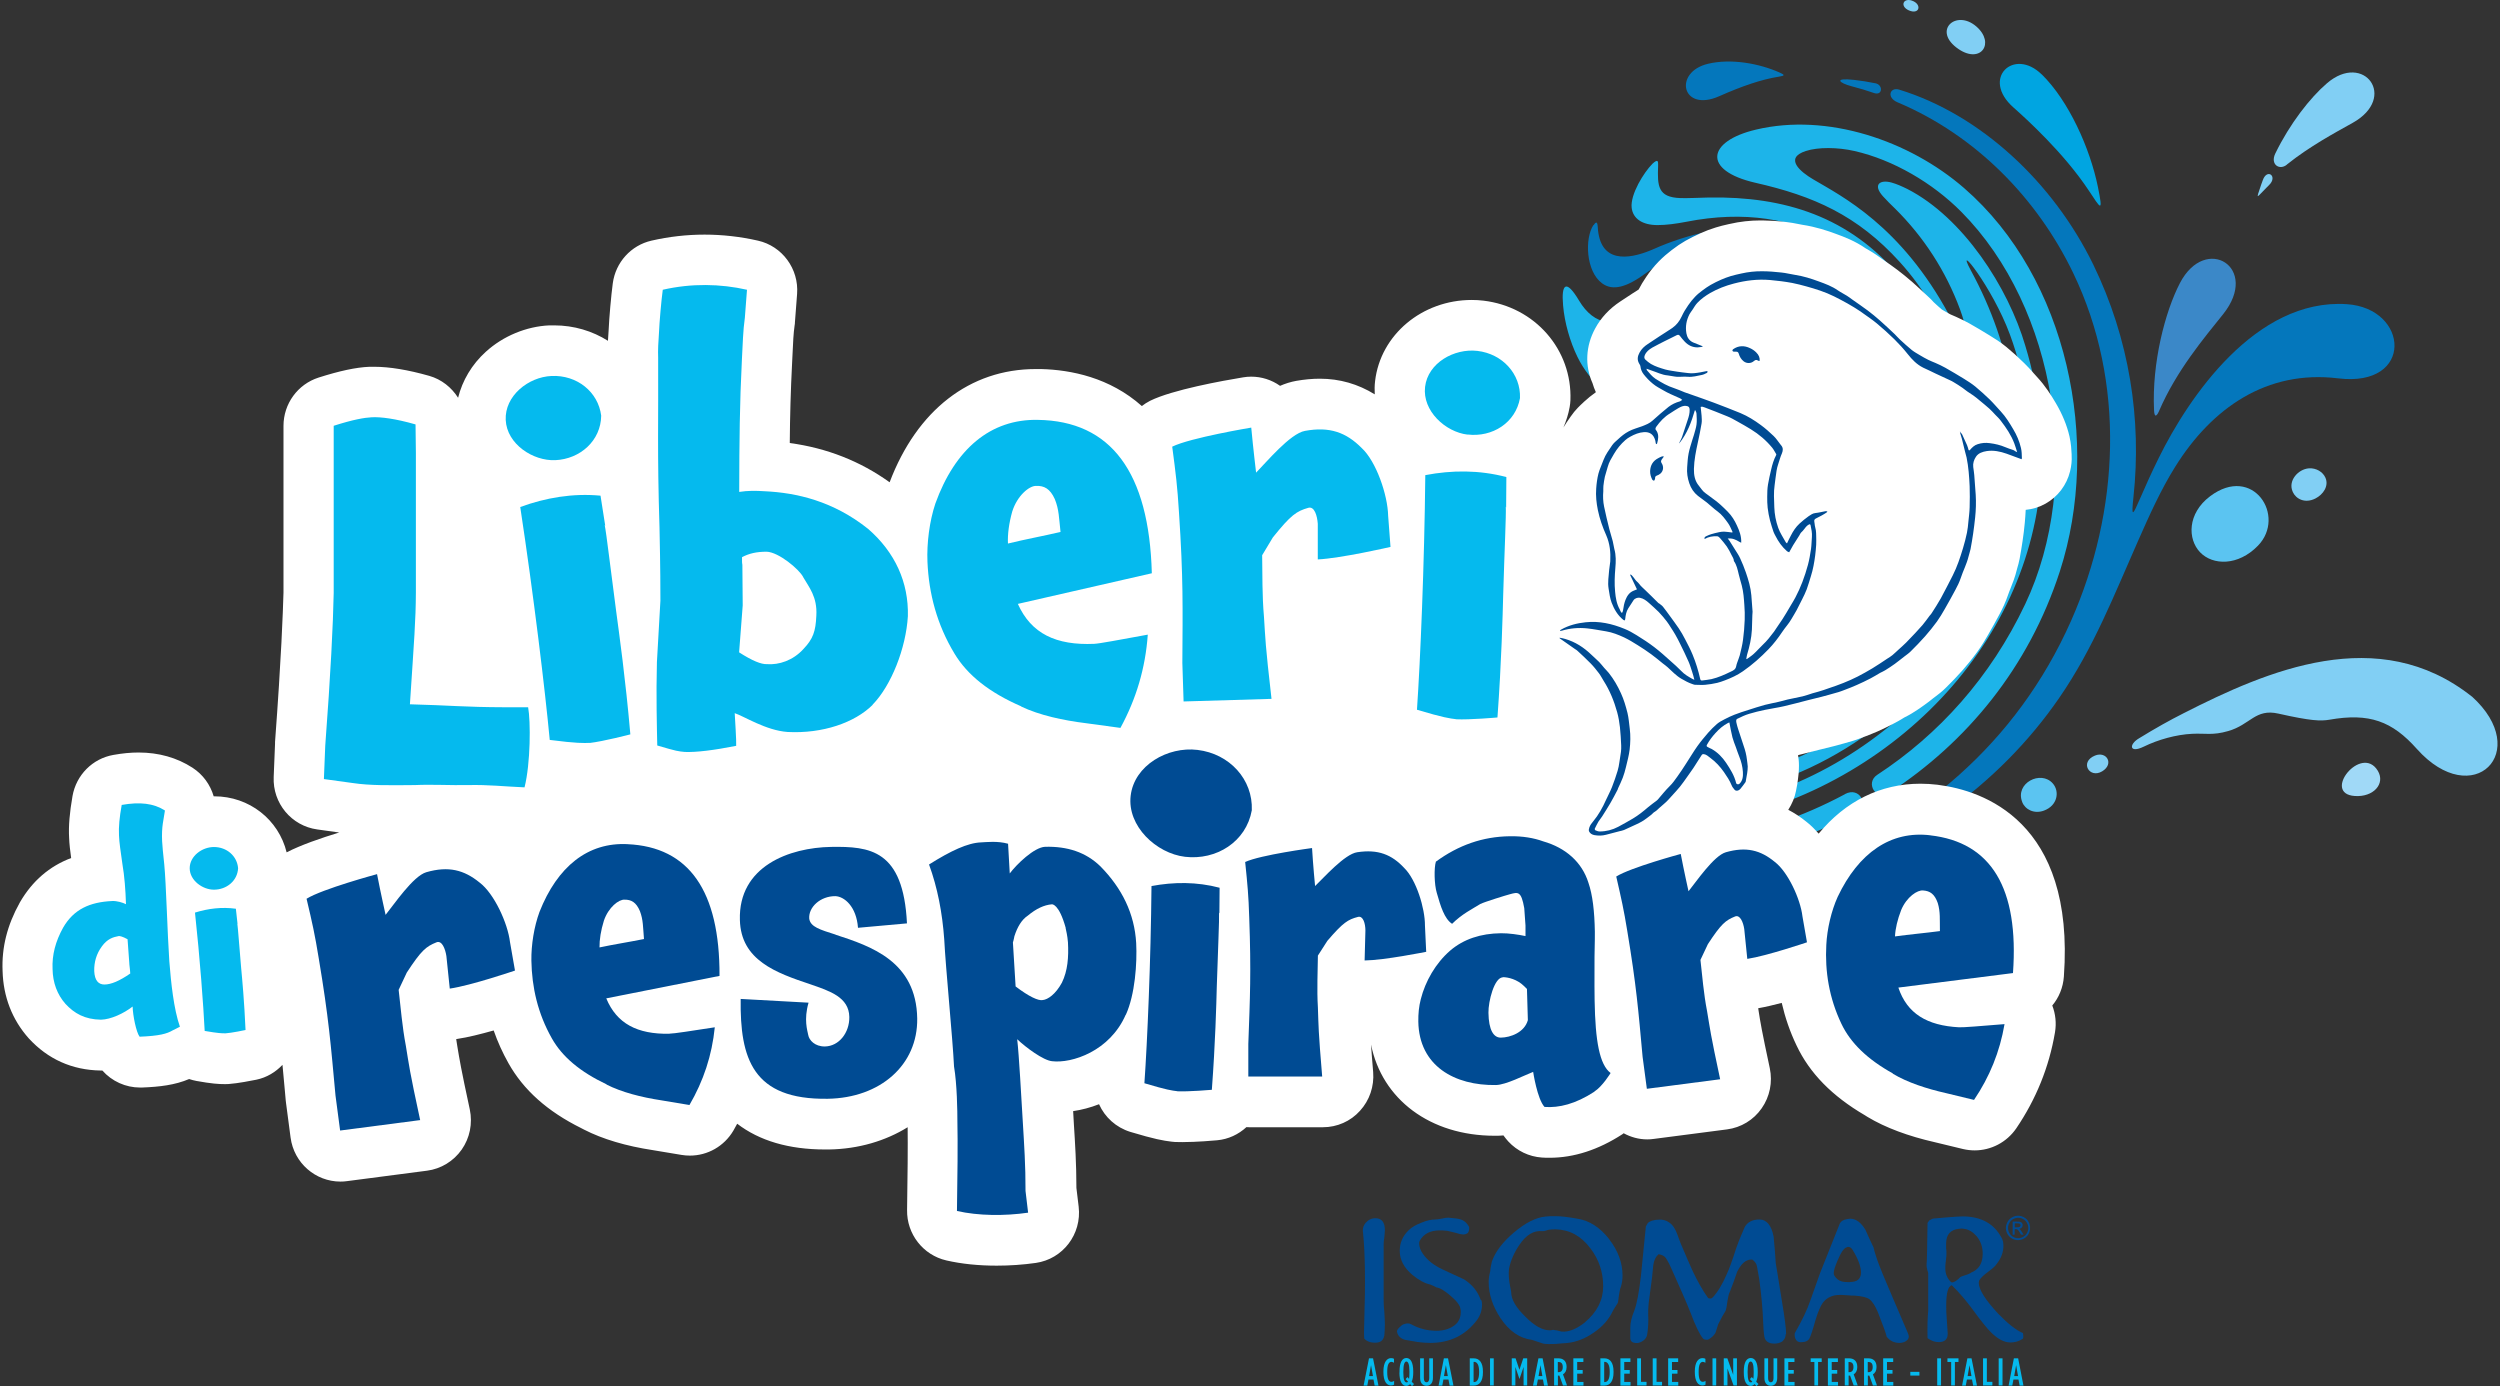 <?xml version="1.0" encoding="UTF-8"?>
<svg xmlns="http://www.w3.org/2000/svg" width="202" height="112" viewBox="0 0 202 112" fill="none">
  <rect x="0" y="0" width="202" height="112" fill="#333333" stroke="none"/>
  <g id="Logo">
    <g id="Group">
      <path id="Vector" fill-rule="evenodd" clip-rule="evenodd" d="M163.422 75.342C164.468 72.537 160.184 69.53 156.818 72.904C154.516 75.204 154.325 76.534 154.962 77.313C156.863 79.641 162.23 78.55 163.422 75.333V75.342Z" fill="#A0D9F7"></path>
      <path id="Vector_2" fill-rule="evenodd" clip-rule="evenodd" d="M191.986 62.078C192.832 63.123 191.976 64.287 190.539 64.323C187.464 64.388 190.548 60.308 191.986 62.078Z" fill="#A0D9F7"></path>
      <path id="Vector_3" fill-rule="evenodd" clip-rule="evenodd" d="M128.745 18.187C128.036 19.278 128.136 21.918 129.446 22.89C130.319 23.54 131.465 23.201 133.012 22.055C136.723 19.305 140.162 18.599 143.2 18.93C143.391 18.948 143.555 18.966 143.682 18.975C144.192 19.012 144.319 18.966 143.737 18.783C143.628 18.746 143.482 18.709 143.318 18.673C139.916 17.884 136.059 19.04 133.685 20.094C131.956 20.864 129.573 21.404 129.155 18.865C129.127 18.709 129.109 18.544 129.1 18.361C129.082 18.077 129.036 17.765 128.764 18.196L128.745 18.187Z" fill="#0477BC"></path>
      <path id="Vector_4" fill-rule="evenodd" clip-rule="evenodd" d="M145.674 71.217C144.756 71.492 144.337 70.713 145.347 70.328C154.953 66.698 162.922 60.125 167.343 50.161C171.254 41.324 171.773 30.901 167.516 22.064C164.632 16.069 159.683 10.954 153.325 8.268C152.406 7.883 152.697 7.013 153.452 7.242C160.029 9.258 165.905 14.74 169.144 21.395C172.055 27.39 173.065 33.89 172.382 40.169C172.2 41.892 172.31 41.681 172.955 40.196C173.356 39.271 173.856 38.152 174.429 36.997C176.831 32.12 182.252 24.099 189.611 24.576C194.669 24.906 195.088 31.323 188.92 30.571C183.153 29.866 178.714 32.973 175.757 37.712C174.584 39.591 173.665 41.645 172.746 43.726C170.836 48.034 169.171 52.352 166.388 56.385C161.457 63.553 153.961 68.797 145.674 71.226V71.217ZM151.533 6.728C152.179 6.857 152.115 7.755 151.424 7.517C150.841 7.315 150.241 7.132 149.631 6.976C148.576 6.701 148.14 6.27 149.795 6.453C150.377 6.518 150.95 6.609 151.524 6.728H151.533ZM140.871 72.289C140.571 72.335 140.335 72.354 140.153 72.363C139.498 72.381 139.534 72.189 140.107 71.996C140.289 71.932 140.535 71.868 140.835 71.785C141.444 71.62 142.045 71.446 142.636 71.254C143.518 70.979 143.8 71.721 142.945 71.904C142.254 72.051 141.563 72.179 140.871 72.289Z" fill="#0477BC"></path>
      <path id="Vector_5" fill-rule="evenodd" clip-rule="evenodd" d="M159.483 37.254C159.374 31.405 157.464 25.539 153.507 21.175C150.068 17.38 146.511 15.831 141.836 14.768C137.515 13.778 137.924 11.403 141.899 10.469C147.63 9.112 154.243 11.33 158.701 15.199C167.079 22.468 169.808 35.741 166.433 46.173C163.913 53.947 158.91 59.978 152.67 64.049C151.587 64.754 150.678 63.269 151.678 62.609C156.645 59.355 160.829 54.744 163.64 48.804C168.343 38.876 166.197 24.906 158.473 17.114C156.163 14.786 152.979 12.916 149.841 12.201C148.476 11.889 146.884 11.88 145.911 12.201C144.128 12.778 145.483 13.888 146.493 14.484C148.795 15.849 153.589 18.205 157.527 25.52C158.473 27.308 158.71 27.739 158.865 27.84C159.247 28.078 158.819 26.199 158.364 24.98C157.218 21.89 155.426 19.131 153.115 16.849C152.779 16.519 152.442 16.198 152.133 15.849C151.305 14.914 151.897 14.493 152.833 14.749C153.234 14.859 153.67 15.052 154.116 15.272C158.61 17.573 162.258 23.201 163.649 27.95C165.942 35.503 165.16 42.626 162.158 48.795C155.954 61.537 140.462 69.695 125.389 66.175C117.156 64.25 115.064 62.334 119.958 63.966C128.327 66.762 137.851 66.661 145.92 62.912C158.801 56.926 167.87 41.92 162.403 27.033C160.975 23.165 157.873 19.324 159.247 21.854C166.051 34.366 163.067 47.997 154.243 56.523C151.187 59.474 147.321 61.876 143.3 63.214C141.736 63.737 140.125 64.103 138.452 64.333C135.322 64.754 134.849 63.168 137.524 61.482C142.036 58.64 147.594 54.818 150.487 49.666C151.06 48.648 150.678 48.841 150.214 49.482C147.73 52.874 145.074 54.955 142.964 56.348C141.053 57.613 141.062 57.274 142.682 55.927C146.402 52.847 149.577 49.226 151.496 44.606C152.351 42.543 152.906 40.325 152.997 37.96C153.115 34.779 152.069 30.691 150.05 27.638C145.884 21.377 140.926 22.825 137.315 29.205C134.385 34.376 129.528 33.046 127.463 28.848C126.853 27.601 126.417 26.07 126.298 24.686C126.135 22.862 126.571 22.578 127.59 24.292C128.773 26.272 130.683 26.822 132.857 24.466C134.322 22.89 136.032 21.432 137.988 20.534C138.679 20.213 139.389 19.974 140.107 19.828C146.566 18.462 151.987 24.393 154.171 30.058C156.845 36.997 155.19 44.67 151.433 50.757C148.54 55.45 144.765 58.337 141.162 60.712C139.097 62.068 139.361 62.985 141.863 62.38C145.42 61.528 149.45 59.135 150.405 58.218C150.969 57.678 150.223 57.907 149.886 57.916C147.139 57.962 151.305 53.846 152.315 52.223C162.121 36.401 155.026 14.218 136.25 17.921C135.441 18.077 134.631 18.187 133.931 18.187C132.693 18.187 131.938 17.664 131.838 16.784C131.72 15.703 132.821 13.934 133.521 13.228C133.976 12.815 133.985 13.026 133.976 13.383C133.912 15.034 133.949 15.941 135.768 16.005C136.396 16.024 137.205 15.978 138.079 15.959C144.201 15.859 149.431 17.499 153.525 22.376C157.973 27.675 159.128 35.255 157.818 42.332C157.1 46.228 155.863 49.152 153.898 52.489C152.843 54.277 151.978 55.624 153.452 54.827C159.611 49.748 162.822 39.61 161.694 31.882C161.666 31.726 161.648 31.561 161.621 31.405C161.594 31.25 161.475 30.617 161.33 30.186C161.093 29.48 160.939 29.701 161.002 30.315C161.066 30.91 161.148 31.424 161.175 32.02C161.239 33.807 161.275 35.246 160.939 37.226C160.784 38.125 160.62 38.849 160.447 39.39C159.82 41.434 159.556 40.746 159.529 39.197C159.52 38.675 159.51 38.024 159.501 37.254H159.483ZM149.077 64.159C150.259 63.526 151.078 65.057 149.968 65.653C144.983 68.329 139.389 69.869 133.74 70.181C122.96 70.777 111.907 66.799 103.657 59.062C102.965 58.411 103.73 57.723 104.321 58.255C116.838 69.594 135.331 71.556 149.077 64.168V64.159ZM102.52 56.468C103.129 57.109 102.247 57.641 101.719 57.054C101.383 56.688 101.055 56.303 100.728 55.917C100.364 55.477 99.836 54.726 99.299 53.901C98.808 53.149 99.436 52.782 99.927 53.424C100.746 54.497 101.61 55.505 102.52 56.468ZM98.936 52.095C99.327 52.627 98.763 53.067 98.399 52.462C96.943 50.051 96.016 48.098 98.936 52.095Z" fill="#1DB4E9"></path>
      <path id="Vector_6" fill-rule="evenodd" clip-rule="evenodd" d="M164.968 6.013C162.721 3.804 160.029 6.343 162.694 8.69C163.686 9.57 166.76 12.348 168.789 15.419C169.726 16.83 169.962 17.298 169.508 15.089C168.871 11.981 167.161 8.158 164.968 6.004V6.013Z" fill="#00A5E1"></path>
      <path id="Vector_7" fill-rule="evenodd" clip-rule="evenodd" d="M147.712 79.944C144.264 80.695 139.107 80.686 134.786 79.733C132.32 79.192 131.866 77.019 134.676 76.772C138.433 76.451 142.336 75.773 146.102 74.59C151.223 72.986 152.924 78.798 147.712 79.944ZM129.573 76.323C132.366 76.607 132.002 79.467 129.41 78.66C128.573 78.404 127.745 78.11 126.953 77.799C125.325 77.148 125.343 75.718 127.244 76.02C128.027 76.149 128.8 76.249 129.573 76.323ZM123.669 75.305C125.061 75.635 124.588 76.864 123.324 76.149C122.596 75.736 122.132 75.424 121.868 75.204C121.441 74.856 121.504 74.764 122.023 74.884C122.396 74.966 122.978 75.14 123.669 75.305Z" fill="#00A5E1"></path>
      <path id="Vector_8" fill-rule="evenodd" clip-rule="evenodd" d="M158.501 66.505C160.547 65.231 161.457 67.22 159.328 68.054C158.701 68.302 157.973 68.412 157.291 68.43C156.172 68.467 155.999 68.54 156.936 67.688C157.336 67.33 157.882 66.89 158.501 66.505Z" fill="#5BC4F1"></path>
      <path id="Vector_9" fill-rule="evenodd" clip-rule="evenodd" d="M163.395 64.809C163.631 65.414 164.368 65.79 165.15 65.497C166.269 65.084 166.424 63.938 165.869 63.306C164.905 62.197 162.794 63.278 163.395 64.8V64.809Z" fill="#5BC4F1"></path>
      <path id="Vector_10" fill-rule="evenodd" clip-rule="evenodd" d="M169.271 61.051C170.217 60.666 170.845 61.729 169.853 62.325C168.826 62.939 168.007 61.573 169.271 61.051ZM199.718 56.266C204.676 60.739 199.8 65.579 195.279 60.51C193.277 58.264 191.44 57.586 188.211 58.154C187.51 58.273 186.737 58.255 184.09 57.659C182.225 57.237 181.834 58.557 180.033 59.071C178.759 59.438 178.186 59.236 177.131 59.291C175.83 59.355 174.384 59.758 173.219 60.327C172.037 60.904 171.991 60.143 172.846 59.648C174.156 58.842 175.339 58.182 176.43 57.632C183.198 54.185 192.168 50.298 199.718 56.275V56.266Z" fill="#81CFF4"></path>
      <path id="Vector_11" fill-rule="evenodd" clip-rule="evenodd" d="M174.456 33.202C175.857 29.948 178.104 27.29 179.632 25.383C182.634 21.625 178.222 18.875 176.139 22.871C174.939 25.181 173.865 29.315 174.047 33.147C174.074 33.743 174.247 33.679 174.456 33.202Z" fill="#3B88C8"></path>
      <path id="Vector_12" fill-rule="evenodd" clip-rule="evenodd" d="M96.261 43.799C96.689 44.532 96.179 45.027 95.679 44.147C95.26 43.414 95.852 43.111 96.261 43.799ZM99.554 49.803C101.301 51.967 103.593 50.142 101.046 48.355C97.971 46.191 95.734 43.882 96.916 46.026C97.662 47.383 98.745 48.804 99.554 49.803Z" fill="#A0D9F7"></path>
      <path id="Vector_13" fill-rule="evenodd" clip-rule="evenodd" d="M102.674 53.745C106.295 57.237 112.462 61.243 117.547 61.638C123.442 62.096 124.061 56.284 118.039 55.762C113.627 55.377 108.451 54.836 103.639 52.718C101.628 51.838 100.064 51.068 102.674 53.736V53.745Z" fill="#00A5E1"></path>
      <path id="Vector_14" fill-rule="evenodd" clip-rule="evenodd" d="M138.916 7.773C140.726 6.967 142.327 6.417 143.719 6.197C144.21 6.114 144.265 6.068 143.764 5.848C142.118 5.124 139.871 4.712 138.015 5.152C135.177 5.821 135.877 9.121 138.916 7.773Z" fill="#0477BC"></path>
      <path id="Vector_15" fill-rule="evenodd" clip-rule="evenodd" d="M159.683 2.136C158.037 0.715 156.081 2.493 158.255 3.969C160.056 5.188 161.23 3.474 159.683 2.136Z" fill="#81CFF4"></path>
      <path id="Vector_16" fill-rule="evenodd" clip-rule="evenodd" d="M154.471 0.046C153.78 -0.183 153.498 0.504 154.225 0.834C155.108 1.228 155.326 0.33 154.471 0.046Z" fill="#81CFF4"></path>
      <path id="Vector_17" fill-rule="evenodd" clip-rule="evenodd" d="M182.443 44.092C180.842 45.742 178.795 45.697 177.767 44.624C176.749 43.561 176.73 41.489 178.577 40.096C182.043 37.492 184.754 41.709 182.443 44.092Z" fill="#5BC4F1"></path>
      <path id="Vector_18" fill-rule="evenodd" clip-rule="evenodd" d="M185.254 39.747C185.518 40.325 186.246 40.701 187.083 40.279C187.719 39.958 188.192 39.261 187.892 38.592C187.683 38.125 187.146 37.804 186.564 37.841C185.682 37.905 184.845 38.858 185.254 39.738V39.747Z" fill="#81CFF4"></path>
      <path id="Vector_19" fill-rule="evenodd" clip-rule="evenodd" d="M131.738 55.065C132.721 54.634 133.721 54.057 134.395 53.388C134.504 53.278 134.604 53.177 134.686 53.067C136.114 51.233 133.958 49.455 132.475 51.389C131.902 52.132 131.393 53.131 130.838 53.956C129.901 55.34 130.11 55.771 131.738 55.065Z" fill="#81CFF4"></path>
      <path id="Vector_20" fill-rule="evenodd" clip-rule="evenodd" d="M130.574 57.861C128.991 58.897 125.871 60.813 122.96 61.619C122.451 61.766 122.059 61.913 123.005 62.188C125.598 62.958 129.792 62.756 132.357 61.858C137.196 60.153 134.858 55.065 130.574 57.861Z" fill="#3B88C8"></path>
      <path id="Vector_21" fill-rule="evenodd" clip-rule="evenodd" d="M183.125 15.171C182.325 15.959 182.252 16.253 182.698 14.933C182.743 14.804 182.789 14.676 182.834 14.557C183.189 13.567 184.072 14.254 183.335 14.96C183.262 15.024 183.198 15.098 183.125 15.171ZM184.772 13.31C184.181 13.787 183.417 13.292 183.844 12.403C185.008 10.01 186.655 7.893 188.019 6.728C191.003 4.162 193.769 7.874 190.094 9.928C188.62 10.753 186.628 11.816 184.772 13.301V13.31Z" fill="#81CFF4"></path>
    </g>
    <path id="Vector_22" d="M147.066 60.565L148.176 60.29C148.385 60.235 148.604 60.18 148.813 60.116L148.986 60.07C149.25 59.997 149.513 59.923 149.777 59.841C150.032 59.758 150.287 59.667 150.587 59.548L150.787 59.474C151.087 59.355 151.396 59.236 151.687 59.108C152.133 58.906 152.579 58.695 153.006 58.466C153.243 58.347 153.479 58.209 153.707 58.072L153.871 57.971C154.071 57.87 154.271 57.769 154.462 57.65C154.799 57.439 155.135 57.228 155.453 56.99C155.699 56.816 155.936 56.633 156.163 56.449L156.427 56.248C156.609 56.11 156.918 55.881 157.236 55.56C157.691 55.111 158.128 54.662 158.574 54.157C158.983 53.69 159.392 53.186 159.774 52.654C160.129 52.168 160.402 51.701 160.629 51.307C160.957 50.738 161.275 50.17 161.576 49.602C161.803 49.171 162.058 48.648 162.267 48.025C162.312 47.878 162.376 47.741 162.431 47.594C162.603 47.163 162.822 46.622 162.967 46.008L162.986 45.935C163.067 45.678 163.131 45.422 163.186 45.147C163.277 44.67 163.349 44.193 163.422 43.726C163.495 43.231 163.559 42.736 163.604 42.231C163.64 41.874 163.659 41.526 163.677 41.196C164.241 41.141 164.787 40.976 165.287 40.691C166.279 40.132 166.988 39.188 167.261 38.088C167.37 37.639 167.416 37.208 167.388 36.814V36.704C167.37 36.392 167.352 35.87 167.215 35.265C167.006 34.357 166.633 33.459 166.115 32.579C165.733 31.928 165.26 31.176 164.587 30.452C164.496 30.36 164.414 30.26 164.323 30.159C164.077 29.875 163.822 29.6 163.55 29.334C163.058 28.848 162.585 28.426 162.121 28.041C161.648 27.656 161.193 27.363 160.766 27.106C160.22 26.767 159.674 26.446 159.11 26.125C158.81 25.96 158.501 25.805 158.192 25.667L158.037 25.594C157.91 25.539 157.782 25.484 157.655 25.429L157.573 25.392C157.437 25.319 157.3 25.245 157.164 25.163C157.164 25.163 156.945 25.035 156.9 25.007C156.691 24.833 156.481 24.64 156.245 24.42L156.254 24.43C156.118 24.283 155.981 24.127 155.781 23.953C155.362 23.568 154.953 23.174 154.526 22.798C154.116 22.44 153.698 22.101 153.298 21.799C152.97 21.551 152.633 21.313 152.288 21.075L151.86 20.772C151.678 20.644 151.496 20.515 151.305 20.396C151.16 20.305 151.023 20.222 150.878 20.14C150.823 20.112 150.778 20.084 150.76 20.075C149.886 19.47 149.013 19.14 148.331 18.893C147.694 18.654 146.721 18.325 145.611 18.16C145.52 18.141 145.42 18.123 145.329 18.105C145.001 18.04 144.665 17.976 144.328 17.939C143.61 17.857 143 17.82 142.418 17.811H142.254C141.417 17.811 140.58 17.903 139.753 18.095L139.625 18.123C139.289 18.196 138.961 18.279 138.634 18.38C138.215 18.508 137.797 18.664 137.397 18.847C136.951 19.049 136.551 19.25 136.178 19.461C135.823 19.663 135.468 19.901 135.077 20.204C134.758 20.451 134.386 20.754 134.013 21.139C133.631 21.533 133.294 21.954 133.012 22.376C132.775 22.724 132.575 23.055 132.402 23.394C132.366 23.421 131.884 23.724 131.884 23.724C131.556 23.934 131.229 24.154 130.911 24.365C130.037 24.943 129.355 25.676 128.891 26.538C128.118 27.959 128.045 29.545 128.673 30.956C128.746 31.204 128.837 31.451 128.946 31.69C128.618 31.919 128.291 32.185 127.972 32.478L127.918 32.533C127.699 32.735 127.281 33.111 126.908 33.66L126.808 33.807C126.672 34 126.499 34.247 126.326 34.541C126.544 34.018 126.726 33.477 126.826 32.9C126.863 32.716 126.881 32.524 126.89 32.34C127.044 28.252 124.024 24.787 119.858 24.292C119.549 24.255 119.24 24.237 118.921 24.237C114.9 24.237 111.544 27.051 111.107 30.791C111.062 31.149 111.062 31.506 111.08 31.864C109.733 31.03 108.251 30.599 106.641 30.599C106.022 30.599 105.376 30.663 104.739 30.773C104.285 30.855 103.848 30.993 103.429 31.176C102.747 30.691 101.929 30.434 101.101 30.434C100.882 30.434 100.664 30.452 100.446 30.489C98.79 30.764 94.742 31.488 92.923 32.386C92.686 32.505 92.468 32.652 92.259 32.808C89.666 30.498 86.528 29.884 84.135 29.82C84.09 29.82 84.044 29.82 83.999 29.82C83.89 29.82 83.79 29.82 83.681 29.82C78.368 29.82 74.084 33.147 71.882 38.968C69.508 37.263 66.806 36.2 63.813 35.796C63.832 33.605 63.886 31.589 64.004 29.279L64.041 28.527C64.077 27.693 64.114 26.905 64.204 26.3C64.223 26.208 64.232 26.107 64.232 26.015L64.405 23.751C64.559 21.725 63.204 19.883 61.239 19.443C59.82 19.122 58.374 18.957 56.927 18.957C55.481 18.957 54.044 19.122 52.643 19.443C50.987 19.819 49.741 21.194 49.513 22.89C49.386 23.834 49.222 25.649 49.177 26.694C49.159 26.941 49.14 27.235 49.122 27.537C47.876 26.749 46.384 26.29 44.774 26.29C44.647 26.29 44.519 26.29 44.392 26.29C42.527 26.373 40.653 27.152 39.261 28.417C38.124 29.444 37.36 30.745 37.014 32.139C36.487 31.305 35.677 30.654 34.686 30.37C32.976 29.884 31.475 29.636 30.247 29.636C30.11 29.636 29.974 29.636 29.855 29.636C28.755 29.682 27.445 29.966 25.744 30.507C24.052 31.048 22.906 32.625 22.906 34.412V47.887C22.86 49.464 22.733 53.112 22.223 59.951C22.223 59.997 22.223 60.043 22.223 60.088L22.114 62.783C22.023 64.901 23.551 66.734 25.635 67.019L27.408 67.266C25.935 67.715 24.288 68.284 23.16 68.87C22.514 66.23 20.149 64.342 17.311 64.342C17.293 64.342 17.284 64.342 17.266 64.342C16.993 63.407 16.401 62.582 15.555 62.032C14.291 61.216 12.826 60.803 11.198 60.803C10.552 60.803 9.888 60.868 9.17 60.996C7.478 61.289 6.159 62.618 5.858 64.323C5.622 65.68 5.531 66.753 5.585 67.697C5.604 68.21 5.667 68.742 5.749 69.329C3.994 69.989 2.62 71.18 1.628 72.876C1.619 72.894 1.601 72.922 1.592 72.94C0.582 74.755 0.127 76.561 0.209 78.459C0.264 80.521 0.973 82.382 2.32 83.895C3.866 85.581 5.822 86.461 8.123 86.498C8.142 86.498 8.242 86.498 8.269 86.498C9.042 87.369 10.152 87.873 11.316 87.873C11.362 87.873 11.416 87.873 11.462 87.873C12.908 87.818 14.136 87.671 15.283 87.186C15.474 87.25 15.674 87.305 15.874 87.341C17.102 87.561 17.639 87.598 18.194 87.598C18.284 87.598 18.384 87.598 18.476 87.589C19.24 87.534 20.295 87.323 20.713 87.24C21.55 87.066 22.269 86.626 22.824 86.04C22.887 86.663 22.942 87.305 23.006 88.01L23.087 88.918C23.087 88.973 23.097 89.028 23.106 89.083L23.479 91.915C23.752 93.978 25.498 95.472 27.509 95.472C27.681 95.472 27.863 95.463 28.036 95.436L34.504 94.592C35.632 94.446 36.651 93.822 37.306 92.887C37.961 91.952 38.197 90.779 37.961 89.651C37.233 86.278 37.133 85.627 36.951 84.536L36.86 83.959C36.86 83.959 36.933 83.959 36.969 83.94C37.806 83.821 38.879 83.546 39.889 83.262C40.208 84.179 40.608 85.059 41.081 85.902C42.3 88.075 44.228 89.798 46.966 91.155C47.039 91.201 47.112 91.237 47.194 91.274C48.695 92.044 50.587 92.603 52.761 92.933L55.072 93.318C55.299 93.355 55.517 93.373 55.745 93.373C57.173 93.373 58.51 92.621 59.256 91.356C59.365 91.173 59.456 90.99 59.565 90.797C61.357 92.172 63.731 92.878 66.67 92.878H66.979C69.381 92.841 71.555 92.181 73.338 91.081C73.356 92.53 73.338 95.124 73.292 97.764C73.256 99.707 74.584 101.412 76.467 101.843C77.704 102.127 79.069 102.265 80.533 102.265C81.588 102.265 82.653 102.192 83.69 102.045C85.882 101.733 87.419 99.716 87.156 97.498L86.974 95.986C86.974 94.051 86.864 92.31 86.773 90.889L86.71 89.78C87.392 89.679 88.102 89.496 88.802 89.221C89.275 90.275 90.176 91.1 91.331 91.457C93.314 92.053 93.987 92.163 94.66 92.246C94.751 92.255 94.842 92.264 94.942 92.273C95.124 92.273 95.315 92.282 95.534 92.282C96.671 92.282 98.162 92.154 98.335 92.135C99.254 92.053 100.073 91.659 100.71 91.072C100.782 91.072 100.846 91.081 100.919 91.081H106.895C108.032 91.081 109.124 90.605 109.888 89.752C110.661 88.909 111.043 87.772 110.952 86.626C110.871 85.682 110.816 84.967 110.78 84.399C111.662 88.817 115.546 91.769 120.777 91.769H120.995C121.159 91.769 121.314 91.751 121.477 91.741C121.605 91.915 121.732 92.081 121.868 92.227C122.578 92.997 123.542 93.456 124.579 93.529C124.789 93.547 124.989 93.547 125.207 93.547C127.172 93.547 129.146 92.906 131.083 91.65C131.12 91.622 131.156 91.595 131.193 91.567C131.766 91.879 132.412 92.062 133.094 92.062C133.267 92.062 133.439 92.053 133.621 92.025L139.543 91.255C140.671 91.109 141.69 90.495 142.345 89.55C143 88.615 143.237 87.442 143 86.315C142.345 83.244 142.245 82.648 142.09 81.649L142.063 81.465C142.636 81.365 143.3 81.209 143.964 81.034C144.237 82.217 144.628 83.363 145.156 84.463C146.22 86.718 148.031 88.561 150.678 90.11C150.75 90.156 150.823 90.201 150.896 90.247C152.342 91.118 154.198 91.805 156.336 92.291L158.61 92.841C158.928 92.915 159.238 92.951 159.556 92.951C160.875 92.951 162.14 92.3 162.913 91.173C164.514 88.817 165.569 86.214 166.042 83.418C166.169 82.675 166.087 81.924 165.824 81.245C166.36 80.604 166.697 79.797 166.761 78.908C167.67 66.313 160.156 63.874 156.663 63.425C156.627 63.425 156.591 63.416 156.545 63.407C156.09 63.352 155.626 63.324 155.171 63.324C151.942 63.324 149.113 64.736 146.948 67.358C146.639 67.009 146.32 66.679 145.975 66.413C145.493 66.019 145.001 65.698 144.492 65.433C144.792 64.965 145.02 64.433 145.12 63.893L145.147 63.746C145.192 63.517 145.238 63.288 145.265 63.049C145.311 62.719 145.356 62.325 145.356 61.858C145.356 61.528 145.32 61.243 145.283 61.014C145.702 60.913 146.111 60.813 146.521 60.703L147.13 60.547L147.066 60.565Z" fill="white"></path>
    <g id="Group_2">
      <g id="Group_3">
        <path id="Vector_23" d="M42.382 63.618C40.644 63.544 39.516 63.398 37.815 63.434C36.423 63.462 34.877 63.37 33.531 63.434C31.484 63.453 29.901 63.48 28.5 63.269L26.171 62.949L26.28 60.253C26.717 54.469 26.917 50.372 26.963 47.915V34.403C28.537 33.899 29.455 33.743 30.038 33.715C30.774 33.679 31.939 33.825 33.576 34.293L33.603 36.594V47.887C33.594 50.142 33.467 51.637 33.121 56.907C36.332 56.99 37.533 57.137 40.744 57.146H42.673C42.882 58.292 42.873 61.683 42.382 63.618Z" fill="#05BAEE"></path>
        <path id="Vector_24" d="M44.874 37.181C43.064 37.263 40.953 35.879 40.862 33.935C40.772 31.992 42.682 30.461 44.565 30.379C46.612 30.287 48.331 31.653 48.577 33.587C48.549 35.613 46.875 37.089 44.874 37.181ZM47.639 60.024C47.176 60.043 46.639 60.07 44.419 59.786C44.046 55.789 43.118 48.089 42.036 40.967C44.092 40.215 46.275 39.839 48.522 40.05L48.904 42.488L48.858 42.415C49.004 43.111 49.331 45.981 49.795 49.455C50.023 51.16 50.541 54.836 50.932 59.337C50.932 59.337 48.758 59.905 47.639 60.033V60.024Z" fill="#05BAEE"></path>
        <path id="Vector_25" d="M70.499 56.962C69.053 58.393 66.47 59.291 63.641 59.144C61.894 59.025 60.102 57.861 59.365 57.623C59.383 58.008 59.511 59.914 59.483 60.263C57.682 60.62 56.263 60.794 55.335 60.758C54.789 60.703 54.717 60.712 53.107 60.235C53.079 58.833 53.007 56.193 53.079 53.498L53.361 48.538C53.361 47.796 53.361 45.935 53.288 42.626C53.097 36.603 53.207 33.825 53.179 28.885C53.152 28.344 53.197 27.519 53.243 26.932C53.279 26.034 53.434 24.274 53.552 23.412C55.881 22.88 58.21 22.926 60.357 23.412L60.184 25.676C60.038 26.694 60.011 27.83 59.947 29.031C59.765 32.661 59.738 35.586 59.729 39.747C60.42 39.637 61.075 39.646 61.776 39.692C64.368 39.811 67.334 40.49 70.145 42.736C72.319 44.624 73.429 47.062 73.356 49.794C73.201 52.37 72.019 55.386 70.508 56.935L70.499 56.962ZM64.896 46.622C64.559 45.981 62.913 44.615 61.949 44.578C61.103 44.578 60.52 44.725 59.956 45.018C59.965 45.293 59.938 45.403 59.984 45.642L60.011 48.914L59.72 52.709C60.793 53.397 61.503 53.681 61.967 53.663C62.94 53.736 64.077 53.369 64.923 52.434C65.696 51.618 65.906 51.022 65.96 49.739C66.051 48.217 65.351 47.429 64.896 46.632V46.622Z" fill="#05BAEE"></path>
        <path id="Vector_26" d="M88.411 52.022C88.838 52.003 90.485 51.692 92.741 51.279C92.55 53.974 91.813 56.458 90.531 58.814L87.774 58.438C85.909 58.209 83.999 57.797 82.498 57.082H82.534C79.933 55.954 78.168 54.552 77.122 52.81C75.703 50.463 75.048 47.961 74.939 45.394C74.875 43.882 75.103 42.112 75.576 40.691C77.158 36.301 80.024 33.835 83.89 33.926H83.853C89.766 34.009 92.85 38.152 93.068 46.32L82.243 48.795C83.317 51.197 85.327 52.159 88.42 52.022H88.411ZM85.691 42.992C85.564 41.865 85.573 41.168 85.227 40.325C84.845 39.481 84.363 39.234 83.708 39.261C83.171 39.252 82.198 40.031 81.788 41.333C81.525 42.277 81.406 43.176 81.443 43.918C82.817 43.579 84.236 43.322 85.691 42.983V42.992Z" fill="#05BAEE"></path>
        <path id="Vector_27" d="M112.344 44.193C112.344 44.193 108.369 45.11 106.477 45.202V42.323C106.431 41.663 106.204 40.893 105.713 41.031C104.758 41.306 104.312 41.599 102.847 43.423L101.983 44.862C102.01 46.384 101.974 48.098 102.129 49.84C102.247 51.664 102.22 51.939 102.738 56.468L95.634 56.678L95.534 53.571C95.561 49.052 95.615 46.714 95.261 41.397C95.133 39.298 95.006 38.29 94.715 36.09C96.189 35.365 101.101 34.55 101.101 34.55C101.255 36.218 101.492 38.189 101.492 38.189C102.301 37.373 104.248 35.026 105.44 34.816C107.432 34.449 108.769 34.935 110.025 36.2C111.198 37.281 112.126 39.995 112.162 41.672L112.353 44.193H112.344Z" fill="#05BAEE"></path>
        <path id="Vector_28" d="M118.585 35.118C116.784 34.907 114.919 33.193 115.146 31.259C115.374 29.325 117.493 28.133 119.376 28.353C121.405 28.591 122.887 30.223 122.815 32.166C122.46 34.165 120.577 35.347 118.585 35.109V35.118ZM117.63 58.108C117.166 58.053 116.629 57.989 114.491 57.347C114.764 53.342 115.092 45.587 115.164 38.391C117.311 37.978 119.531 37.969 121.714 38.546L121.696 41.012L121.668 40.93C121.705 41.636 121.559 44.523 121.459 48.034C121.414 49.748 121.323 53.461 120.995 57.971C120.995 57.971 118.758 58.172 117.639 58.117L117.63 58.108Z" fill="#05BAEE"></path>
      </g>
      <g id="Group_4">
        <path id="Vector_29" d="M11.28 83.766C11.007 83.409 10.734 82.052 10.716 81.328C10.015 81.878 8.96 82.373 8.16 82.391C6.85 82.373 5.995 81.878 5.285 81.108C4.621 80.356 4.266 79.394 4.248 78.312C4.194 77.148 4.485 76.066 5.103 74.948C5.958 73.472 7.25 72.885 9.069 72.803C9.442 72.784 9.906 72.922 10.179 73.059C10.143 71.895 10.061 70.814 9.888 69.796C9.752 68.815 9.633 68.064 9.615 67.495C9.579 66.844 9.652 66.038 9.834 65.038C11.298 64.782 12.408 64.901 13.327 65.488L13.154 66.551C13.099 66.927 13.072 67.413 13.099 67.972C13.117 68.348 13.181 68.999 13.272 69.842C13.427 71.4 13.527 75.47 13.681 77.67C13.818 79.403 14.036 81.53 14.537 82.96L13.954 83.253C13.49 83.528 12.881 83.702 11.28 83.766ZM10.525 78.669C10.507 78.275 10.443 77.964 10.443 77.762C10.407 77.368 10.361 76.561 10.307 75.892C9.915 75.672 9.661 75.617 9.588 75.635C9.142 75.718 8.669 75.855 8.223 76.479C7.796 77.065 7.596 77.734 7.614 78.468C7.65 79.219 7.951 79.549 8.433 79.549C8.978 79.549 9.661 79.256 10.525 78.66V78.669Z" fill="#05BAEE"></path>
        <path id="Vector_30" d="M17.284 71.886C16.365 71.886 15.328 71.134 15.328 70.154C15.328 69.173 16.328 68.439 17.284 68.439C18.321 68.439 19.158 69.163 19.239 70.154C19.185 71.18 18.302 71.886 17.284 71.886ZM18.157 83.491C17.92 83.491 17.648 83.491 16.538 83.299C16.438 81.273 16.147 77.359 15.755 73.738C16.811 73.408 17.92 73.27 19.058 73.426L19.194 74.664L19.176 74.627C19.23 74.984 19.33 76.442 19.485 78.211C19.567 79.073 19.74 80.943 19.84 83.225C19.84 83.225 18.73 83.464 18.157 83.5V83.491Z" fill="#05BAEE"></path>
        <path id="Vector_31" d="M41.608 78.422C41.608 78.422 38.06 79.632 36.341 79.879L36.068 77.249C35.977 76.653 35.705 75.965 35.268 76.139C34.422 76.479 34.04 76.79 32.866 78.587L32.211 79.98C32.375 81.365 32.493 82.932 32.794 84.509C33.066 86.159 33.066 86.415 33.949 90.504L27.481 91.347L27.108 88.515C26.726 84.38 26.562 82.245 25.753 77.423C25.443 75.516 25.243 74.609 24.77 72.619C26.053 71.822 30.465 70.63 30.465 70.63C30.756 72.143 31.156 73.921 31.156 73.921C31.82 73.105 33.385 70.777 34.449 70.474C36.232 69.961 37.496 70.282 38.761 71.318C39.925 72.198 41.026 74.59 41.208 76.121L41.608 78.404V78.422Z" fill="#004B93"></path>
        <path id="Vector_32" d="M54.098 83.519C54.453 83.519 55.844 83.299 57.755 83.005C57.527 85.27 56.845 87.332 55.708 89.285L53.398 88.9C51.833 88.661 50.241 88.258 48.995 87.626H49.031C46.875 86.608 45.429 85.389 44.592 83.904C43.455 81.896 42.973 79.779 42.936 77.615C42.918 76.341 43.155 74.865 43.591 73.683C45.029 70.034 47.494 68.027 50.741 68.21H50.705C55.672 68.43 58.164 71.987 58.137 78.853L48.986 80.668C49.832 82.712 51.496 83.574 54.089 83.528L54.098 83.519ZM52.033 75.865C51.951 74.92 51.978 74.334 51.706 73.619C51.405 72.904 51.005 72.684 50.459 72.693C50.004 72.665 49.167 73.298 48.795 74.389C48.549 75.177 48.431 75.929 48.44 76.552C49.604 76.305 50.805 76.121 52.033 75.874V75.865Z" fill="#004B93"></path>
        <path id="Vector_33" d="M67.516 75.525C70.39 76.46 74.038 77.68 74.111 82.29C74.165 86.049 71.127 88.716 66.879 88.781C60.811 88.872 59.783 85.526 59.847 80.714L65.332 81.016C64.932 82.391 65.241 83.271 65.305 83.629C65.378 84.05 65.842 84.564 66.651 84.555C67.788 84.536 68.644 83.445 68.625 82.171C68.598 80.567 67.034 80.072 65.505 79.54C62.703 78.605 59.865 77.597 59.783 74.334C59.656 69.989 63.786 68.485 67.152 68.43C70.263 68.384 72.992 68.632 73.283 74.609L69.326 74.966C69.198 73.234 68.216 72.436 67.497 72.409C66.297 72.399 65.305 73.298 65.387 74.242C65.496 74.893 66.242 75.113 67.516 75.516V75.525Z" fill="#004B93"></path>
        <path id="Vector_34" d="M90.958 81.988C89.675 84.94 86.6 85.939 85.009 85.746C84.299 85.682 82.88 84.628 82.189 83.968C82.343 85.306 82.516 88.597 82.653 90.834C82.743 92.346 82.871 94.189 82.862 96.224L83.071 97.984C81.17 98.259 79.05 98.241 77.322 97.847C77.367 95.17 77.395 92.2 77.358 90.678C77.358 89.78 77.331 87.616 77.085 86.168C76.976 83.895 76.412 78.239 76.294 75.901C76.139 73.738 75.748 71.712 75.066 69.851C76.831 68.742 78.195 68.1 79.278 68.064C79.705 68.045 80.606 67.935 81.452 68.174L81.588 70.575C82.143 69.833 83.562 68.458 84.445 68.421C86.219 68.375 87.728 68.843 88.92 70.007C90.648 71.767 91.667 73.802 91.804 76.204C91.886 77.817 91.713 80.356 90.967 81.997L90.958 81.988ZM86.109 74.975C85.564 73.014 85.009 73.059 84.981 73.069C84.363 73.124 83.726 73.417 83.044 73.985C82.543 74.315 82.198 74.92 81.97 75.626C81.97 75.59 81.907 75.975 81.843 76.149L82.061 79.705C83.144 80.53 83.908 80.879 84.254 80.805C84.672 80.76 85.291 80.338 85.8 79.403C86.273 78.44 86.355 77.331 86.291 76.139C86.246 75.58 86.146 75.204 86.1 74.975H86.109Z" fill="#004B93"></path>
        <path id="Vector_35" d="M95.743 69.228C93.441 68.953 91.067 66.762 91.358 64.296C91.649 61.83 94.36 60.299 96.761 60.593C99.354 60.904 101.246 62.985 101.146 65.469C100.691 68.018 98.281 69.53 95.734 69.228H95.743ZM95.106 88.166C94.715 88.121 94.269 88.066 92.468 87.525C92.704 84.16 92.986 77.643 93.041 71.593C94.842 71.254 96.707 71.244 98.544 71.73L98.526 73.802L98.499 73.738C98.526 74.334 98.408 76.754 98.317 79.705C98.281 81.154 98.199 84.27 97.917 88.056C97.917 88.056 96.034 88.221 95.097 88.175L95.106 88.166Z" fill="#004B93"></path>
        <path id="Vector_36" d="M115.219 76.909C115.219 76.909 111.853 77.588 110.261 77.606L110.325 75.186C110.325 74.627 110.143 73.976 109.725 74.086C108.915 74.297 108.533 74.526 107.25 76.02L106.486 77.212C106.477 78.486 106.395 79.925 106.486 81.401C106.541 82.941 106.513 83.17 106.832 86.984H100.864V84.362C101.001 80.567 101.101 78.605 100.937 74.123C100.883 72.354 100.801 71.51 100.61 69.649C101.865 69.072 106.013 68.522 106.013 68.522C106.095 69.924 106.259 71.593 106.259 71.593C106.959 70.924 108.651 69.008 109.661 68.861C111.344 68.604 112.454 69.044 113.472 70.144C114.427 71.079 115.146 73.389 115.137 74.792L115.237 76.919L115.219 76.909Z" fill="#004B93"></path>
        <path id="Vector_37" d="M128.836 88.203C127.29 89.211 125.971 89.523 124.797 89.441C124.206 88.799 123.879 86.608 123.879 86.608C123.169 86.883 121.686 87.653 120.877 87.671C117.538 87.726 114.655 86.131 114.6 82.538C114.591 81.915 114.646 81.328 114.8 80.732C115.164 79.293 115.992 77.835 117.174 76.809C118.266 75.874 119.649 75.424 121.277 75.406C121.896 75.397 122.705 75.516 123.26 75.635V74.783L123.16 73.38C122.914 71.978 122.651 72.079 122.005 72.253C121.714 72.326 119.94 72.876 119.612 73.041C118.966 73.444 118.13 73.848 117.329 74.645C116.701 74.233 116.401 73.224 116.092 72.143C115.883 71.455 115.865 70.117 116.019 69.622C117.848 68.284 119.812 67.596 121.987 67.569C123.024 67.55 123.933 67.706 124.688 67.981C126.517 68.504 127.827 69.668 128.345 71.327C128.682 72.299 128.836 73.637 128.864 75.278C128.873 76.066 128.827 77.075 128.836 77.991C128.827 79.43 128.836 80.081 128.845 80.833C128.9 84.133 129.246 86.031 130.137 86.7C130.137 86.7 129.473 87.79 128.827 88.194L128.836 88.203ZM121.423 78.972C120.74 78.981 120.249 80.915 120.267 81.832C120.286 83.235 120.686 83.849 121.268 83.84C122.05 83.83 123.178 83.418 123.451 82.428L123.378 79.907L123.115 79.65C122.587 79.137 121.868 78.954 121.414 78.954L121.423 78.972Z" fill="#004B93"></path>
        <path id="Vector_38" d="M146.002 76.139C146.002 76.139 142.754 77.24 141.181 77.478L140.935 75.067C140.853 74.517 140.598 73.894 140.198 74.049C139.425 74.361 139.07 74.645 137.997 76.286L137.396 77.56C137.542 78.825 137.651 80.264 137.933 81.713C138.188 83.225 138.188 83.464 138.988 87.204L133.066 87.974L132.721 85.38C132.375 81.594 132.22 79.641 131.484 75.223C131.202 73.481 131.01 72.647 130.592 70.823C131.766 70.089 135.804 68.999 135.804 68.999C136.068 70.383 136.432 72.014 136.432 72.014C137.042 71.263 138.479 69.136 139.452 68.861C141.09 68.394 142.245 68.687 143.4 69.64C144.464 70.447 145.474 72.638 145.638 74.04L146.002 76.13V76.139Z" fill="#004B93"></path>
        <path id="Vector_39" d="M158.282 83.005C158.637 83.024 160.038 82.905 161.966 82.749C161.584 84.985 160.766 87.002 159.501 88.872L157.227 88.322C155.69 87.974 154.125 87.47 152.924 86.746H152.961C150.878 85.59 149.522 84.27 148.785 82.721C147.794 80.64 147.448 78.495 147.566 76.341C147.63 75.067 147.967 73.609 148.485 72.464C150.168 68.916 152.77 67.092 155.999 67.495H155.963C160.902 68.054 163.14 71.776 162.649 78.624L153.388 79.797C154.089 81.896 155.699 82.868 158.291 83.005H158.282ZM156.745 75.232C156.727 74.279 156.79 73.692 156.572 72.968C156.317 72.234 155.944 71.987 155.39 71.95C154.935 71.895 154.061 72.464 153.616 73.527C153.316 74.297 153.143 75.04 153.115 75.663C154.298 75.498 155.499 75.397 156.745 75.232Z" fill="#004B93"></path>
      </g>
      <g id="Group_5">
        <path id="Vector_40" d="M158.346 34.88C158.41 34.953 158.501 35.017 158.546 35.109C158.683 35.393 158.81 35.686 158.938 35.971C158.992 36.09 159.019 36.218 159.056 36.346C159.056 36.365 159.092 36.392 159.11 36.392C159.129 36.392 159.156 36.374 159.174 36.355C159.347 36.154 159.529 35.971 159.802 35.888C160.12 35.787 160.429 35.76 160.766 35.806C161.212 35.861 161.63 35.961 162.04 36.136C162.24 36.218 162.44 36.291 162.649 36.355C162.758 36.383 162.831 36.484 162.986 36.53C162.904 36.273 162.84 36.053 162.758 35.833C162.503 35.155 162.103 34.568 161.667 34C161.539 33.825 161.375 33.67 161.221 33.514C161.066 33.349 160.912 33.175 160.739 33.019C160.484 32.79 160.22 32.579 159.956 32.359C159.793 32.221 159.629 32.084 159.447 31.956C159.292 31.846 159.119 31.745 158.965 31.635C158.828 31.543 158.71 31.433 158.574 31.341C158.337 31.176 158.092 31.02 157.846 30.874C157.746 30.81 157.646 30.764 157.546 30.718C157.164 30.535 156.773 30.36 156.381 30.177C156.227 30.104 156.072 30.021 155.908 29.948C155.735 29.866 155.563 29.792 155.399 29.71C154.88 29.453 154.498 29.059 154.144 28.61C153.807 28.188 153.452 27.794 153.07 27.418C152.615 26.969 152.142 26.547 151.651 26.135C151.287 25.832 150.896 25.575 150.514 25.3C150.45 25.255 150.387 25.2 150.323 25.163C149.641 24.704 148.922 24.31 148.185 23.944C147.467 23.586 146.702 23.348 145.938 23.137C145.565 23.036 145.192 22.935 144.81 22.862C144.219 22.752 143.619 22.679 143.009 22.624C142.018 22.541 141.053 22.66 140.107 22.908C139.434 23.082 138.788 23.329 138.179 23.678C137.806 23.898 137.442 24.154 137.142 24.475C136.987 24.64 136.869 24.851 136.742 25.044C136.669 25.154 136.578 25.264 136.514 25.383C136.259 25.869 136.169 26.382 136.259 26.923C136.314 27.244 136.478 27.519 136.796 27.665C137.033 27.766 137.269 27.858 137.506 27.95C137.533 27.959 137.551 27.977 137.597 28.014C137.433 28.032 137.296 28.069 137.16 28.069C136.751 28.069 136.414 27.904 136.132 27.61C135.987 27.464 135.859 27.299 135.732 27.134C135.659 27.042 135.586 27.033 135.486 27.079C135.159 27.244 134.831 27.4 134.504 27.565C134.167 27.739 133.831 27.904 133.503 28.087C133.248 28.234 133.021 28.417 132.903 28.692C132.848 28.82 132.839 28.949 132.939 29.05C133.076 29.178 133.23 29.306 133.394 29.407C133.758 29.618 134.158 29.737 134.558 29.856C134.868 29.939 135.195 29.976 135.514 30.03C135.796 30.076 136.087 30.104 136.369 30.14C136.714 30.195 137.051 30.14 137.387 30.085C137.56 30.058 137.733 30.021 137.897 29.985C137.924 29.985 137.951 30.003 137.979 30.012C137.961 30.049 137.961 30.104 137.933 30.122C137.797 30.186 137.66 30.269 137.506 30.296C137.133 30.37 136.76 30.48 136.36 30.443C136.068 30.416 135.768 30.461 135.477 30.443C135.232 30.425 134.995 30.36 134.749 30.333C134.285 30.296 133.876 30.076 133.449 29.939C133.321 29.893 133.194 29.847 133.039 29.792C133.057 29.856 133.048 29.893 133.067 29.911C133.285 30.159 133.485 30.425 133.767 30.608C134.249 30.91 134.731 31.195 135.286 31.369C135.568 31.46 135.841 31.589 136.123 31.699C136.287 31.763 136.46 31.809 136.623 31.873C137.242 32.093 137.86 32.304 138.47 32.533C139.189 32.808 139.916 33.083 140.626 33.376C141.217 33.624 141.763 33.963 142.281 34.348C142.645 34.614 142.982 34.916 143.309 35.228C143.519 35.43 143.673 35.677 143.855 35.906C143.883 35.934 143.901 35.971 143.928 35.998C144.083 36.181 144.074 36.401 143.983 36.621C143.855 36.906 143.773 37.217 143.673 37.52C143.619 37.685 143.573 37.859 143.546 38.033C143.482 38.418 143.446 38.803 143.391 39.188C143.3 39.784 143.346 40.38 143.364 40.985C143.382 41.553 143.491 42.121 143.682 42.653C143.828 43.066 144.083 43.432 144.292 43.817C144.31 43.845 144.328 43.863 144.356 43.882C144.356 43.882 144.383 43.891 144.392 43.9C144.492 43.689 144.592 43.478 144.701 43.276C144.883 42.919 145.101 42.58 145.402 42.305C145.629 42.094 145.884 41.892 146.138 41.709C146.302 41.599 146.475 41.471 146.693 41.452C146.966 41.425 147.23 41.352 147.494 41.306C147.539 41.306 147.585 41.306 147.658 41.315C147.621 41.361 147.612 41.388 147.594 41.407C147.467 41.489 147.339 41.572 147.203 41.645C147.039 41.736 146.875 41.81 146.712 41.901C146.521 42.002 146.612 42.176 146.621 42.314C146.63 42.488 146.693 42.672 146.721 42.846C146.739 42.992 146.748 43.139 146.748 43.286C146.748 43.533 146.766 43.781 146.748 44.019C146.73 44.312 146.702 44.596 146.666 44.89C146.593 45.449 146.493 46.017 146.32 46.558C146.211 46.907 146.111 47.264 145.984 47.612C145.884 47.887 145.747 48.153 145.62 48.41C145.474 48.703 145.329 48.997 145.174 49.29C145.047 49.528 144.892 49.767 144.756 50.005C144.547 50.381 144.246 50.692 144.01 51.05C143.673 51.554 143.309 52.031 142.891 52.462C142.582 52.782 142.254 53.094 141.918 53.388C141.572 53.69 141.208 53.974 140.826 54.24C140.38 54.552 139.88 54.781 139.371 54.973C139.161 55.047 138.961 55.129 138.752 55.175C138.434 55.248 138.106 55.303 137.788 55.331C137.515 55.358 137.242 55.331 136.969 55.331C136.878 55.331 136.796 55.285 136.705 55.258C136.405 55.157 136.132 55.001 135.859 54.845C135.432 54.597 135.104 54.24 134.74 53.91C134.622 53.8 134.486 53.708 134.358 53.608C134.049 53.36 133.74 53.094 133.421 52.865C133.067 52.608 132.703 52.361 132.33 52.132C131.966 51.902 131.602 51.682 131.22 51.499C130.756 51.288 130.283 51.096 129.774 51.013C129.264 50.931 128.764 50.83 128.254 50.775C127.563 50.702 126.872 50.757 126.199 50.958C126.153 50.967 126.108 50.967 126.062 50.977C126.062 50.967 126.053 50.958 126.044 50.94C126.08 50.912 126.117 50.876 126.162 50.857C126.772 50.518 127.427 50.353 128.118 50.28C129.219 50.161 130.256 50.399 131.265 50.812C131.602 50.949 131.929 51.132 132.239 51.325C132.73 51.627 133.221 51.948 133.676 52.297C134.131 52.645 134.558 53.03 134.986 53.415C135.277 53.672 135.568 53.928 135.841 54.212C136.105 54.497 136.432 54.68 136.76 54.863C136.796 54.882 136.842 54.9 136.905 54.928C136.842 54.689 136.796 54.478 136.723 54.277C136.632 54.002 136.551 53.718 136.432 53.452C136.223 52.975 135.996 52.507 135.759 52.031C135.632 51.774 135.504 51.517 135.359 51.27C135.25 51.077 135.122 50.885 135.004 50.702C134.895 50.527 134.786 50.353 134.658 50.188C134.458 49.932 134.249 49.684 134.031 49.455C133.776 49.198 133.503 48.96 133.239 48.722C133.021 48.529 132.794 48.355 132.503 48.3C132.33 48.263 132.093 48.346 131.993 48.492C131.848 48.712 131.702 48.932 131.566 49.152C131.402 49.409 131.347 49.712 131.32 50.005C131.32 50.051 131.293 50.087 131.274 50.133C131.229 50.115 131.184 50.106 131.156 50.078C130.701 49.712 130.419 49.217 130.219 48.694C130.083 48.337 130.037 47.942 129.974 47.557C129.892 47.062 129.983 46.567 130.019 46.063C130.037 45.825 130.092 45.596 130.11 45.357C130.146 44.633 130.083 43.937 129.783 43.249C129.492 42.598 129.255 41.929 129.109 41.223C128.991 40.646 128.928 40.059 128.973 39.472C129 39.069 129.055 38.656 129.155 38.262C129.255 37.886 129.437 37.529 129.564 37.162C129.728 36.722 130.01 36.356 130.265 35.971C130.392 35.787 130.574 35.641 130.747 35.485C131.002 35.246 131.274 35.026 131.584 34.861C131.929 34.669 132.321 34.577 132.684 34.44C132.985 34.321 133.285 34.211 133.53 33.981C133.949 33.605 134.376 33.23 134.813 32.881C135.086 32.67 135.395 32.524 135.732 32.432H135.741C135.805 32.395 135.859 32.35 135.923 32.313C135.868 32.267 135.823 32.221 135.768 32.194C135.504 32.075 135.232 31.956 134.968 31.836C134.777 31.745 134.586 31.653 134.404 31.543C134.113 31.378 133.812 31.222 133.558 31.011C133.285 30.791 133.039 30.535 132.821 30.26C132.675 30.076 132.575 29.856 132.548 29.609C132.539 29.517 132.475 29.435 132.43 29.352C132.266 29.059 132.321 28.765 132.475 28.49C132.63 28.197 132.866 27.977 133.148 27.794C133.467 27.583 133.785 27.372 134.104 27.161C134.44 26.941 134.786 26.73 135.122 26.501C135.459 26.263 135.705 25.951 135.877 25.575C136.023 25.255 136.205 24.952 136.405 24.668C136.569 24.42 136.76 24.191 136.969 23.971C137.151 23.779 137.36 23.614 137.569 23.458C137.779 23.302 137.997 23.146 138.224 23.018C138.497 22.862 138.779 22.724 139.07 22.596C139.325 22.486 139.589 22.385 139.862 22.303C140.135 22.22 140.417 22.165 140.69 22.101C141.254 21.973 141.827 21.909 142.4 21.918C142.909 21.918 143.428 21.964 143.937 22.019C144.31 22.055 144.674 22.156 145.047 22.211C145.711 22.312 146.348 22.514 146.966 22.743C147.494 22.935 148.022 23.128 148.495 23.458C148.731 23.623 148.986 23.742 149.231 23.898C149.377 23.989 149.522 24.099 149.659 24.2C150.077 24.494 150.505 24.787 150.914 25.09C151.251 25.346 151.578 25.612 151.897 25.896C152.306 26.254 152.697 26.63 153.097 27.005C153.243 27.143 153.37 27.308 153.516 27.436C153.825 27.72 154.144 28.014 154.471 28.28C154.68 28.445 154.917 28.573 155.144 28.71C155.363 28.839 155.581 28.967 155.808 29.077C155.99 29.169 156.19 29.242 156.381 29.325C156.645 29.444 156.918 29.563 157.173 29.71C157.682 30.003 158.192 30.296 158.692 30.608C159.001 30.8 159.32 31.002 159.602 31.231C160.002 31.561 160.393 31.919 160.766 32.276C161.084 32.588 161.366 32.927 161.667 33.248C162.067 33.679 162.376 34.183 162.667 34.678C162.949 35.145 163.167 35.65 163.295 36.2C163.359 36.466 163.359 36.731 163.368 37.006C163.368 37.043 163.359 37.071 163.349 37.107C162.94 36.961 162.54 36.805 162.13 36.658C161.612 36.475 161.075 36.365 160.529 36.447C160.193 36.502 159.856 36.603 159.656 36.906C159.492 37.153 159.401 37.437 159.438 37.74C159.465 37.951 159.502 38.171 159.52 38.381C159.565 38.913 159.602 39.454 159.638 39.986C159.674 40.6 159.656 41.205 159.592 41.81C159.547 42.25 159.492 42.681 159.429 43.121C159.365 43.542 159.301 43.955 159.22 44.367C159.183 44.569 159.101 44.771 159.056 44.972C158.91 45.577 158.619 46.118 158.428 46.705C158.319 47.035 158.164 47.346 158.001 47.649C157.719 48.181 157.427 48.703 157.127 49.226C156.936 49.565 156.736 49.895 156.509 50.216C156.209 50.628 155.881 51.032 155.544 51.417C155.172 51.838 154.78 52.242 154.38 52.636C154.225 52.792 154.044 52.911 153.88 53.039C153.616 53.241 153.361 53.452 153.097 53.644C152.843 53.828 152.588 53.992 152.324 54.157C152.197 54.24 152.051 54.295 151.915 54.368C151.66 54.515 151.415 54.671 151.151 54.808C150.778 55.001 150.405 55.184 150.023 55.349C149.723 55.487 149.404 55.606 149.095 55.725C148.922 55.789 148.749 55.862 148.567 55.917C148.285 56 148.003 56.083 147.721 56.156C147.539 56.202 147.357 56.257 147.176 56.303C146.803 56.394 146.439 56.486 146.066 56.578C145.429 56.742 144.783 56.917 144.146 57.063C143.637 57.182 143.118 57.247 142.609 57.357C142.172 57.448 141.745 57.549 141.326 57.678C140.999 57.778 140.68 57.925 140.371 58.081C140.253 58.136 140.28 58.301 140.308 58.42C140.344 58.585 140.389 58.75 140.444 58.915C140.59 59.364 140.735 59.823 140.89 60.272C141.017 60.629 141.108 60.996 141.153 61.381C141.172 61.564 141.208 61.748 141.217 61.931C141.217 62.114 141.199 62.298 141.172 62.472C141.135 62.701 141.09 62.921 141.053 63.15C141.053 63.168 141.044 63.187 141.035 63.196C140.899 63.379 140.771 63.572 140.626 63.737C140.471 63.911 140.262 63.938 140.153 63.81C140.062 63.7 139.962 63.581 139.916 63.453C139.762 63.068 139.525 62.719 139.298 62.389C138.988 61.94 138.616 61.546 138.179 61.225C138.024 61.106 137.87 60.959 137.66 60.932C137.588 60.932 137.542 60.941 137.497 61.005C137.269 61.363 137.051 61.711 136.823 62.059C136.569 62.435 136.296 62.802 136.041 63.168C135.668 63.709 135.204 64.159 134.777 64.644C134.558 64.883 134.295 65.075 134.058 65.295C133.94 65.405 133.84 65.515 133.694 65.598C133.585 65.653 133.521 65.763 133.421 65.836C133.176 66.019 132.93 66.221 132.666 66.377C132.366 66.551 132.048 66.679 131.738 66.826C131.566 66.909 131.393 66.991 131.22 67.064C131.102 67.11 130.965 67.138 130.847 67.165C130.483 67.257 130.119 67.358 129.764 67.449C129.455 67.532 129.137 67.532 128.827 67.477C128.636 67.44 128.482 67.349 128.4 67.183C128.354 67.101 128.382 66.963 128.418 66.863C128.482 66.67 128.6 66.523 128.727 66.368C129.164 65.845 129.492 65.249 129.774 64.617C129.928 64.278 130.11 63.948 130.247 63.599C130.419 63.168 130.565 62.728 130.701 62.288C130.774 62.059 130.811 61.821 130.847 61.583C130.892 61.308 130.938 61.023 130.974 60.748C130.992 60.574 131.002 60.4 130.992 60.217C130.965 59.731 130.947 59.245 130.892 58.768C130.847 58.356 130.774 57.934 130.665 57.54C130.419 56.651 130.074 55.798 129.573 55.01C129.446 54.808 129.337 54.588 129.191 54.396C128.982 54.121 128.764 53.846 128.518 53.598C128.173 53.241 127.809 52.911 127.454 52.581C127.399 52.526 127.336 52.489 127.272 52.452C126.863 52.168 126.453 51.884 126.044 51.591C126.035 51.591 126.026 51.572 126.017 51.563C126.017 51.554 126.017 51.536 126.017 51.527C126.171 51.554 126.326 51.582 126.471 51.627C127.281 51.866 127.963 52.306 128.564 52.883C128.773 53.085 129 53.278 129.21 53.488C129.355 53.635 129.482 53.809 129.619 53.965C129.737 54.102 129.874 54.231 129.992 54.377C130.392 54.882 130.71 55.432 130.974 56.018C131.211 56.532 131.365 57.072 131.502 57.613C131.602 58.026 131.629 58.457 131.684 58.878C131.757 59.438 131.738 60.006 131.675 60.565C131.62 61.042 131.484 61.518 131.375 61.986C131.302 62.27 131.229 62.563 131.12 62.838C131.011 63.132 130.865 63.416 130.738 63.7C130.72 63.746 130.72 63.792 130.692 63.828C130.501 64.195 130.31 64.562 130.101 64.919C129.892 65.277 129.673 65.616 129.455 65.964C129.364 66.111 129.246 66.239 129.155 66.386C129.046 66.569 128.955 66.762 128.855 66.963C128.846 66.991 128.873 67.073 128.9 67.083C129.009 67.129 129.128 67.183 129.246 67.183C129.774 67.183 130.283 67.055 130.747 66.808C131.147 66.597 131.547 66.368 131.939 66.138C132.384 65.873 132.785 65.552 133.176 65.213C133.394 65.029 133.631 64.864 133.858 64.69C133.885 64.672 133.913 64.644 133.94 64.617C134.258 64.25 134.567 63.856 134.913 63.517C135.15 63.288 135.332 63.022 135.523 62.756C135.777 62.417 135.996 62.059 136.232 61.702C136.541 61.234 136.823 60.748 137.142 60.299C137.415 59.914 137.715 59.557 138.024 59.199C138.243 58.952 138.479 58.713 138.734 58.493C138.907 58.347 139.116 58.237 139.325 58.127C139.589 57.989 139.853 57.861 140.135 57.751C140.517 57.604 140.899 57.476 141.29 57.357C141.727 57.219 142.163 57.072 142.609 56.953C142.964 56.862 143.328 56.797 143.682 56.715C143.937 56.66 144.183 56.587 144.428 56.523C144.829 56.431 145.238 56.358 145.647 56.266C145.92 56.202 146.175 56.101 146.448 56.018C146.602 55.972 146.757 55.936 146.912 55.89C147.057 55.844 147.212 55.798 147.357 55.752C147.485 55.707 147.621 55.661 147.749 55.615C148.558 55.349 149.35 55.047 150.105 54.662C150.505 54.46 150.896 54.231 151.287 54.002C151.697 53.754 152.088 53.488 152.488 53.222C152.624 53.131 152.779 53.048 152.906 52.938C153.061 52.81 153.207 52.663 153.361 52.526C153.58 52.324 153.807 52.132 154.016 51.921C154.262 51.673 154.498 51.417 154.744 51.16C154.944 50.949 155.144 50.729 155.335 50.509C155.535 50.271 155.717 50.014 155.908 49.757C155.963 49.693 156.027 49.629 156.072 49.556C156.327 49.152 156.591 48.758 156.818 48.346C157.155 47.732 157.464 47.108 157.782 46.494C158.137 45.797 158.383 45.046 158.61 44.294C158.728 43.882 158.847 43.469 158.928 43.056C158.992 42.754 159.019 42.442 159.047 42.14C159.083 41.764 159.138 41.379 159.147 40.994C159.165 40.426 159.165 39.848 159.147 39.28C159.11 38.501 159.056 37.731 158.901 36.97C158.865 36.805 158.81 36.649 158.774 36.484C158.692 36.136 158.61 35.787 158.519 35.448C158.474 35.274 158.419 35.1 158.364 34.935C158.383 34.925 158.401 34.907 158.41 34.898L158.346 34.88ZM135.686 35.861C135.686 35.806 135.686 35.751 135.714 35.714C135.777 35.586 135.859 35.457 135.905 35.32C136.068 34.852 136.214 34.385 136.369 33.917C136.46 33.651 136.532 33.386 136.523 33.101C136.514 32.9 136.451 32.826 136.25 32.799C136.005 32.762 135.805 32.872 135.605 32.982C135.377 33.111 135.168 33.257 134.95 33.395C134.486 33.67 134.131 34.055 133.822 34.486C133.749 34.596 133.731 34.696 133.831 34.788C133.849 34.806 133.858 34.825 133.867 34.843C134.049 35.164 133.985 35.503 133.894 35.833C133.894 35.861 133.858 35.87 133.831 35.888C133.812 35.87 133.794 35.842 133.785 35.824C133.767 35.741 133.767 35.65 133.74 35.567C133.603 35.1 133.303 34.889 132.83 34.916C132.43 34.944 132.075 35.09 131.729 35.283C131.584 35.356 131.447 35.457 131.329 35.558C130.965 35.879 130.656 36.255 130.41 36.676C130.21 37.016 130.001 37.346 129.901 37.731C129.837 37.996 129.737 38.253 129.673 38.519C129.619 38.766 129.583 39.014 129.555 39.261C129.537 39.399 129.555 39.546 129.546 39.692C129.51 40.105 129.528 40.526 129.61 40.93C129.737 41.544 129.883 42.149 130.037 42.763C130.119 43.084 130.228 43.405 130.31 43.726C130.365 43.937 130.383 44.147 130.438 44.358C130.583 44.871 130.565 45.394 130.519 45.907C130.465 46.54 130.438 47.181 130.501 47.814C130.547 48.3 130.62 48.795 130.874 49.235C130.892 49.272 130.902 49.308 130.92 49.345C130.947 49.4 130.974 49.455 131.011 49.501C131.011 49.51 131.083 49.501 131.083 49.492C131.111 49.427 131.138 49.354 131.147 49.281C131.184 49.006 131.238 48.731 131.338 48.474C131.466 48.153 131.647 47.869 131.993 47.731C132.084 47.695 132.184 47.658 132.266 47.621C132.075 47.227 131.893 46.833 131.711 46.448C131.72 46.439 131.738 46.43 131.748 46.421C131.784 46.439 131.82 46.457 131.848 46.485C131.948 46.604 132.057 46.723 132.139 46.852C132.221 46.971 132.348 47.044 132.439 47.172C132.575 47.365 132.775 47.521 132.948 47.695C133.103 47.851 133.267 47.997 133.421 48.153C133.612 48.346 133.812 48.538 134.003 48.731C134.022 48.749 134.04 48.749 134.058 48.758C134.167 48.85 134.295 48.923 134.376 49.033C134.558 49.262 134.731 49.501 134.904 49.739C135.15 50.078 135.404 50.417 135.641 50.766C135.832 51.05 136.005 51.352 136.159 51.655C136.369 52.058 136.587 52.471 136.76 52.892C137.024 53.525 137.224 54.185 137.378 54.863C137.397 54.955 137.442 54.992 137.533 54.983C137.788 54.946 138.042 54.928 138.288 54.873C138.843 54.744 139.361 54.506 139.871 54.258C140.053 54.176 140.235 54.084 140.28 53.846C140.298 53.736 140.335 53.626 140.371 53.525C140.435 53.333 140.517 53.149 140.571 52.957C140.671 52.544 140.781 52.122 140.835 51.701C140.908 51.169 140.953 50.619 140.972 50.078C140.99 49.684 140.972 49.29 140.944 48.896C140.908 48.364 140.872 47.832 140.735 47.31C140.653 47.007 140.562 46.705 140.489 46.402C140.398 46.026 140.326 45.651 140.098 45.33C140.098 45.137 139.98 45 139.907 44.844C139.789 44.606 139.671 44.367 139.525 44.157C139.361 43.918 139.161 43.698 138.97 43.469C138.916 43.405 138.825 43.331 138.743 43.331C138.397 43.313 138.052 43.368 137.733 43.551C137.688 43.396 137.797 43.359 137.888 43.313C138.006 43.258 138.124 43.203 138.252 43.166C138.461 43.102 138.679 43.047 138.898 43.002C139.025 42.974 139.17 42.956 139.298 42.956C139.525 42.965 139.744 43.002 139.971 43.029C139.971 43.011 139.998 42.965 139.971 42.937C139.862 42.708 139.771 42.47 139.625 42.268C139.38 41.929 139.134 41.581 138.779 41.324C138.47 41.104 138.197 40.829 137.897 40.591C137.669 40.407 137.424 40.251 137.196 40.068C136.86 39.802 136.632 39.454 136.496 39.051C136.35 38.629 136.287 38.189 136.323 37.749C136.35 37.373 136.369 36.997 136.441 36.631C136.514 36.255 136.642 35.879 136.751 35.512C136.787 35.393 136.833 35.274 136.869 35.145C136.942 34.861 137.042 34.586 137.078 34.302C137.115 34.018 137.096 33.725 137.078 33.441C137.078 33.34 137.024 33.248 136.987 33.156C136.969 33.156 136.96 33.156 136.942 33.156C136.669 34.1 136.332 35.017 135.677 35.833L135.686 35.861ZM141.081 53.259C141.126 53.25 141.144 53.25 141.163 53.241C141.345 53.103 141.545 52.984 141.708 52.828C141.963 52.599 142.181 52.333 142.427 52.104C142.773 51.783 143.064 51.407 143.346 51.032C143.473 50.857 143.582 50.665 143.71 50.491C143.928 50.179 144.137 49.867 144.328 49.537C144.565 49.107 144.847 48.694 145.074 48.263C145.283 47.869 145.465 47.456 145.629 47.035C145.802 46.577 145.957 46.109 146.084 45.632C146.193 45.22 146.266 44.789 146.33 44.358C146.375 44.037 146.375 43.707 146.402 43.386C146.43 43.056 146.357 42.745 146.293 42.433C146.275 42.36 146.229 42.342 146.166 42.378C146.102 42.415 146.038 42.452 145.984 42.507C145.829 42.662 145.72 42.864 145.547 43.011C145.474 43.075 145.438 43.185 145.383 43.267C145.22 43.533 145.047 43.79 144.883 44.056C144.774 44.239 144.674 44.431 144.565 44.624C144.519 44.606 144.474 44.587 144.437 44.569C144.419 44.56 144.401 44.551 144.383 44.532C143.983 44.184 143.691 43.762 143.455 43.295C143.4 43.185 143.337 43.084 143.3 42.974C143.2 42.672 143.1 42.369 143.018 42.057C142.936 41.718 142.864 41.379 142.827 41.031C142.791 40.737 142.791 40.435 142.791 40.132C142.791 39.802 142.8 39.472 142.855 39.142C142.918 38.739 143.018 38.345 143.109 37.941C143.2 37.538 143.319 37.144 143.51 36.777C143.519 36.75 143.537 36.713 143.519 36.695C143.409 36.521 143.319 36.328 143.191 36.172C142.7 35.576 142.127 35.09 141.472 34.687C141.117 34.467 140.744 34.256 140.38 34.055C140.116 33.908 139.853 33.752 139.571 33.642C138.961 33.386 138.352 33.156 137.733 32.918C137.624 32.872 137.506 32.836 137.415 32.881C137.442 33.138 137.469 33.358 137.488 33.587C137.497 33.789 137.524 34.009 137.488 34.211C137.406 34.724 137.296 35.237 137.187 35.741C137.033 36.447 136.887 37.162 136.869 37.886C136.86 38.391 136.942 38.867 137.278 39.261C137.451 39.472 137.588 39.711 137.824 39.866C138.015 39.995 138.188 40.141 138.37 40.27C138.825 40.581 139.216 40.957 139.607 41.352C139.925 41.672 140.162 42.057 140.344 42.461C140.544 42.892 140.717 43.341 140.69 43.854C140.644 43.836 140.59 43.808 140.544 43.781C140.262 43.606 139.98 43.469 139.598 43.515C139.662 43.597 139.725 43.652 139.762 43.726C139.907 43.946 140.053 44.175 140.189 44.404C140.335 44.642 140.499 44.871 140.608 45.119C140.781 45.486 140.926 45.861 141.063 46.246C141.272 46.852 141.454 47.456 141.508 48.098C141.545 48.538 141.581 48.987 141.608 49.427C141.608 49.519 141.599 49.611 141.59 49.702C141.581 50.097 141.572 50.491 141.554 50.876C141.517 51.563 141.363 52.242 141.163 52.902C141.126 53.012 141.126 53.131 141.099 53.259H141.081ZM139.734 58.374C139.68 58.392 139.653 58.402 139.634 58.411C139.234 58.612 138.907 58.906 138.606 59.236C138.343 59.52 138.106 59.841 137.915 60.189C137.86 60.299 137.933 60.336 137.988 60.363C138.088 60.428 138.197 60.464 138.306 60.519C138.788 60.794 139.17 61.188 139.471 61.638C139.807 62.142 140.135 62.664 140.28 63.269C140.308 63.379 140.462 63.407 140.544 63.333C140.826 63.068 140.844 62.71 140.826 62.371C140.799 61.94 140.69 61.518 140.526 61.115C140.426 60.877 140.353 60.629 140.262 60.382C140.162 60.116 140.053 59.85 139.98 59.575C139.88 59.19 139.816 58.787 139.734 58.374Z" fill="#004B93"></path>
        <path id="Vector_41" d="M142.181 29.16C142.127 29.16 142.072 29.16 142.036 29.132C141.899 29.031 141.799 29.105 141.699 29.187C141.472 29.38 141.126 29.38 140.89 29.196C140.681 29.031 140.562 28.82 140.489 28.573C140.462 28.481 140.399 28.408 140.289 28.417C140.226 28.417 140.153 28.417 140.089 28.417C140.053 28.417 139.998 28.38 139.98 28.344C139.971 28.316 139.998 28.243 140.026 28.225C140.462 27.913 140.935 27.904 141.408 28.133C141.59 28.215 141.763 28.335 141.899 28.472C142.127 28.701 142.2 28.903 142.181 29.15V29.16Z" fill="#004B93"></path>
        <path id="Vector_42" d="M134.431 36.906C134.386 36.97 134.34 37.025 134.295 37.089C134.222 37.19 134.167 37.291 134.258 37.419C134.44 37.694 134.413 38.042 134.167 38.262C134.085 38.336 133.976 38.391 133.876 38.427C133.767 38.464 133.731 38.528 133.731 38.629C133.731 38.666 133.731 38.702 133.712 38.73C133.694 38.776 133.658 38.849 133.64 38.84C133.594 38.84 133.53 38.794 133.503 38.757C133.394 38.537 133.321 38.308 133.33 38.061C133.349 37.593 133.558 37.245 133.976 37.025C134.076 36.97 134.167 36.924 134.267 36.887C134.313 36.869 134.367 36.878 134.413 36.869C134.413 36.878 134.422 36.887 134.431 36.906Z" fill="#004B93"></path>
      </g>
    </g>
    <g id="Group_6">
      <g id="Group_7">
        <path id="Vector_43" d="M110.615 109.754H110.943L111.379 111.954H111.07L110.979 111.468H110.57L110.479 111.954H110.179L110.615 109.754ZM110.934 111.184L110.779 110.304L110.624 111.184H110.943H110.934Z" fill="#05BAEE"></path>
        <path id="Vector_44" d="M111.78 110.891V110.817C111.78 110.057 112.062 109.736 112.399 109.736C112.508 109.736 112.562 109.754 112.635 109.791V110.112C112.553 110.066 112.499 110.038 112.426 110.038C112.235 110.038 112.089 110.24 112.089 110.808V110.882C112.089 111.477 112.235 111.652 112.426 111.652C112.49 111.652 112.562 111.633 112.644 111.578V111.881C112.562 111.927 112.49 111.945 112.38 111.945C112.044 111.945 111.78 111.615 111.78 110.863V110.891Z" fill="#05BAEE"></path>
        <path id="Vector_45" d="M113.081 110.9V110.808C113.081 110.066 113.308 109.727 113.636 109.727C113.963 109.727 114.19 110.066 114.19 110.808V110.9C114.19 111.221 114.145 111.468 114.063 111.642L114.254 111.835L114.09 112L113.936 111.835C113.845 111.927 113.745 111.982 113.626 111.982C113.299 111.982 113.072 111.642 113.072 110.9H113.081ZM113.772 111.642L113.572 111.432L113.726 111.267C113.726 111.267 113.854 111.404 113.854 111.413C113.872 111.294 113.881 111.129 113.881 110.9V110.808C113.881 110.24 113.781 110.011 113.636 110.011C113.49 110.011 113.39 110.24 113.39 110.808V110.9C113.39 111.468 113.481 111.697 113.654 111.697C113.699 111.697 113.745 111.679 113.772 111.642Z" fill="#05BAEE"></path>
        <path id="Vector_46" d="M114.745 111.331V109.754H115.046V111.358C115.046 111.587 115.137 111.688 115.264 111.688C115.391 111.688 115.482 111.587 115.482 111.358V109.754H115.782V111.331C115.782 111.762 115.564 111.972 115.264 111.972C114.964 111.972 114.745 111.762 114.745 111.331Z" fill="#05BAEE"></path>
        <path id="Vector_47" d="M116.674 109.754H117.001L117.438 111.954H117.129L117.038 111.468H116.628L116.537 111.954H116.237L116.665 109.754H116.674ZM116.983 111.184L116.829 110.304L116.674 111.184H116.992H116.983Z" fill="#05BAEE"></path>
        <path id="Vector_48" d="M118.757 109.754H119.085C119.548 109.754 119.821 110.112 119.821 110.817V110.891C119.821 111.597 119.539 111.954 119.085 111.954H118.757V109.763V109.754ZM119.112 111.67C119.339 111.67 119.512 111.459 119.512 110.891V110.817C119.512 110.249 119.33 110.038 119.112 110.038H119.066V111.67H119.112Z" fill="#05BAEE"></path>
        <path id="Vector_49" d="M120.395 109.754H120.694V111.945H120.395V109.754Z" fill="#05BAEE"></path>
        <path id="Vector_50" d="M122.141 109.754H122.459L122.769 110.68L123.078 109.754H123.396V111.945H123.105V110.451L122.778 111.413H122.769L122.441 110.451V111.945H122.15V109.754H122.141Z" fill="#05BAEE"></path>
        <path id="Vector_51" d="M124.315 109.754H124.643L125.07 111.954H124.761L124.67 111.468H124.261L124.17 111.954H123.869L124.306 109.754H124.315ZM124.624 111.184L124.47 110.304L124.315 111.184H124.634H124.624Z" fill="#05BAEE"></path>
        <path id="Vector_52" d="M125.571 109.754H125.926C126.308 109.754 126.581 109.974 126.581 110.442V110.46C126.581 110.753 126.462 110.946 126.289 111.047L126.617 111.945H126.289L125.998 111.147C125.998 111.147 125.971 111.147 125.962 111.147H125.88V111.945H125.571V109.754ZM125.926 110.872C126.135 110.872 126.271 110.744 126.271 110.469V110.451C126.271 110.148 126.126 110.047 125.916 110.047H125.871V110.872H125.926Z" fill="#05BAEE"></path>
        <path id="Vector_53" d="M127.126 109.754H127.936V110.047H127.436V110.698H127.881V110.992H127.436V111.661H127.945V111.954H127.126V109.763V109.754Z" fill="#05BAEE"></path>
        <path id="Vector_54" d="M129.309 109.754H129.637C130.101 109.754 130.374 110.112 130.374 110.817V110.891C130.374 111.597 130.092 111.954 129.637 111.954H129.309V109.763V109.754ZM129.664 111.67C129.892 111.67 130.064 111.459 130.064 110.891V110.817C130.064 110.249 129.882 110.038 129.664 110.038H129.619V111.67H129.664Z" fill="#05BAEE"></path>
        <path id="Vector_55" d="M130.929 109.754H131.738V110.047H131.238V110.698H131.684V110.992H131.238V111.661H131.747V111.954H130.929V109.763V109.754Z" fill="#05BAEE"></path>
        <path id="Vector_56" d="M132.284 109.754H132.593V111.652H133.039V111.945H132.284V109.754Z" fill="#05BAEE"></path>
        <path id="Vector_57" d="M133.539 109.754H133.849V111.652H134.294V111.945H133.539V109.754Z" fill="#05BAEE"></path>
        <path id="Vector_58" d="M134.795 109.754H135.595V110.047H135.095V110.698H135.541V110.992H135.095V111.661H135.604V111.954H134.786V109.763L134.795 109.754Z" fill="#05BAEE"></path>
        <path id="Vector_59" d="M136.941 110.891V110.817C136.941 110.057 137.223 109.736 137.56 109.736C137.669 109.736 137.724 109.754 137.796 109.791V110.112C137.715 110.066 137.66 110.038 137.587 110.038C137.396 110.038 137.251 110.24 137.251 110.808V110.882C137.251 111.477 137.396 111.652 137.587 111.652C137.651 111.652 137.724 111.633 137.806 111.578V111.881C137.724 111.927 137.651 111.945 137.542 111.945C137.205 111.945 136.941 111.615 136.941 110.863V110.891Z" fill="#05BAEE"></path>
        <path id="Vector_60" d="M138.37 109.754H138.669V111.945H138.37V109.754Z" fill="#05BAEE"></path>
        <path id="Vector_61" d="M139.279 109.754H139.57L140.043 111.083V109.754H140.344V111.945H140.071L139.579 110.57V111.945H139.279V109.754Z" fill="#05BAEE"></path>
        <path id="Vector_62" d="M140.898 110.9V110.808C140.898 110.066 141.126 109.727 141.462 109.727C141.799 109.727 142.026 110.066 142.026 110.808V110.9C142.026 111.221 141.981 111.468 141.899 111.642L142.09 111.835L141.926 112L141.772 111.835C141.681 111.927 141.581 111.982 141.462 111.982C141.135 111.982 140.898 111.642 140.898 110.9ZM141.59 111.642L141.39 111.432L141.544 111.267C141.544 111.267 141.672 111.404 141.672 111.413C141.69 111.294 141.699 111.129 141.699 110.9V110.808C141.699 110.24 141.599 110.011 141.453 110.011C141.308 110.011 141.208 110.24 141.208 110.808V110.9C141.208 111.468 141.299 111.697 141.472 111.697C141.517 111.697 141.563 111.679 141.59 111.642Z" fill="#05BAEE"></path>
        <path id="Vector_63" d="M142.563 111.331V109.754H142.863V111.358C142.863 111.587 142.954 111.688 143.082 111.688C143.209 111.688 143.3 111.587 143.3 111.358V109.754H143.6V111.331C143.6 111.762 143.382 111.972 143.082 111.972C142.782 111.972 142.563 111.762 142.563 111.331Z" fill="#05BAEE"></path>
        <path id="Vector_64" d="M144.191 109.754H144.992V110.047H144.492V110.698H144.937V110.992H144.492V111.661H145.001V111.954H144.182V109.763L144.191 109.754Z" fill="#05BAEE"></path>
        <path id="Vector_65" d="M146.593 110.047H146.302V109.754H147.193V110.047H146.902V111.945H146.602V110.047H146.593Z" fill="#05BAEE"></path>
        <path id="Vector_66" d="M147.703 109.754H148.503V110.047H148.003V110.698H148.449V110.992H148.003V111.661H148.513V111.954H147.694V109.763L147.703 109.754Z" fill="#05BAEE"></path>
        <path id="Vector_67" d="M149.058 109.754H149.413C149.795 109.754 150.068 109.974 150.068 110.442V110.46C150.068 110.753 149.95 110.946 149.777 111.047L150.104 111.945H149.777L149.486 111.147C149.486 111.147 149.459 111.147 149.45 111.147H149.368V111.945H149.058V109.754ZM149.413 110.872C149.622 110.872 149.759 110.744 149.759 110.469V110.451C149.759 110.148 149.613 110.047 149.404 110.047H149.359V110.872H149.413Z" fill="#05BAEE"></path>
        <path id="Vector_68" d="M150.614 109.754H150.969C151.351 109.754 151.624 109.974 151.624 110.442V110.46C151.624 110.753 151.505 110.946 151.332 111.047L151.66 111.945H151.332L151.041 111.147C151.041 111.147 151.014 111.147 151.005 111.147H150.923V111.945H150.614V109.754ZM150.969 110.872C151.178 110.872 151.314 110.744 151.314 110.469V110.451C151.314 110.148 151.169 110.047 150.959 110.047H150.914V110.872H150.969Z" fill="#05BAEE"></path>
        <path id="Vector_69" d="M152.169 109.754H152.97V110.047H152.469V110.698H152.915V110.992H152.469V111.661H152.979V111.954H152.16V109.763L152.169 109.754Z" fill="#05BAEE"></path>
        <path id="Vector_70" d="M154.353 110.845H155.089V111.147H154.353V110.845Z" fill="#05BAEE"></path>
        <path id="Vector_71" d="M156.527 109.754H156.836V111.945H156.527V109.754Z" fill="#05BAEE"></path>
        <path id="Vector_72" d="M157.646 110.047H157.354V109.754H158.246V110.047H157.955V111.945H157.655V110.047H157.646Z" fill="#05BAEE"></path>
        <path id="Vector_73" d="M158.974 109.754H159.301L159.738 111.954H159.429L159.338 111.468H158.928L158.837 111.954H158.537L158.965 109.754H158.974ZM159.292 111.184L159.137 110.304L158.983 111.184H159.301H159.292Z" fill="#05BAEE"></path>
        <path id="Vector_74" d="M160.229 109.754H160.538V111.652H160.984V111.945H160.229V109.754Z" fill="#05BAEE"></path>
        <path id="Vector_75" d="M161.493 109.754H161.803V111.945H161.493V109.754Z" fill="#05BAEE"></path>
        <path id="Vector_76" d="M162.739 109.754H163.067L163.494 111.954H163.185L163.094 111.468H162.685L162.594 111.954H162.294L162.721 109.754H162.739ZM163.058 111.184L162.903 110.304L162.749 111.184H163.067H163.058Z" fill="#05BAEE"></path>
      </g>
      <g id="Group_8">
        <path id="Vector_77" d="M111.844 107.93C111.771 108.306 111.544 108.489 111.116 108.489C110.689 108.489 110.416 108.361 110.234 108.159C110.206 107.93 110.206 107.472 110.234 106.738C110.334 103.722 110.307 101.348 110.134 99.597C110.079 99.295 110.161 99.011 110.361 98.791C110.561 98.561 110.816 98.433 111.143 98.433C111.644 98.433 111.898 98.763 111.898 99.396C111.898 99.524 111.871 99.726 111.853 100.001C111.798 100.285 111.798 100.505 111.798 100.633V104.914C111.798 105.143 111.798 105.501 111.853 105.977C111.88 106.454 111.898 106.812 111.898 107.041C111.898 107.371 111.871 107.673 111.853 107.93" fill="#004B93"></path>
        <path id="Vector_78" d="M119.676 105.033C119.731 105.134 119.749 105.235 119.749 105.391C119.749 105.895 119.594 106.326 119.321 106.683C118.393 107.902 117.138 108.507 115.555 108.507C115.228 108.507 114.9 108.48 114.546 108.434L113.536 108.26C113.181 108.159 112.954 107.957 112.881 107.627C112.854 107.527 112.908 107.426 113.054 107.27C113.208 107.114 113.327 107.022 113.436 106.995C113.663 106.912 113.863 106.912 114.009 106.995C114.636 107.343 115.319 107.527 116.074 107.527C116.601 107.527 117.056 107.398 117.402 107.169C117.829 106.912 118.03 106.509 118.03 106.005C118.03 105.932 118.03 105.849 118.002 105.748C117.975 105.492 117.729 105.143 117.22 104.712C116.72 104.282 116.338 104.052 116.065 104.025C115.937 103.952 115.792 103.878 115.583 103.796C115.1 103.695 114.627 103.42 114.127 103.017C113.445 102.439 113.099 101.797 113.099 101.064C113.099 100.404 113.354 99.845 113.827 99.396C114.054 99.166 114.409 98.965 114.855 98.791C115.282 98.607 115.683 98.534 115.983 98.534C116.11 98.534 116.283 98.507 116.51 98.461C116.738 98.415 116.883 98.387 117.011 98.387C117.493 98.433 117.82 98.461 117.966 98.516C118.266 98.589 118.521 98.8 118.694 99.121C118.721 99.176 118.721 99.276 118.694 99.396C118.666 99.57 118.594 99.652 118.466 99.698C118.412 99.726 118.339 99.744 118.239 99.744C118.093 99.744 117.866 99.698 117.556 99.597C117.202 99.524 116.983 99.442 116.856 99.442C116.629 99.414 116.456 99.414 116.356 99.414C115.555 99.414 115.028 99.698 114.718 100.248C114.691 100.294 114.664 100.376 114.664 100.422C114.664 100.725 114.764 101.027 114.991 101.339C115.346 101.843 115.874 102.247 116.574 102.577L118.312 103.383C118.939 103.787 119.394 104.318 119.64 105.033" fill="#004B93"></path>
        <path id="Vector_79" d="M130.019 100.12C129.291 99.185 128.436 98.626 127.454 98.47C126.726 98.341 126.144 98.268 125.716 98.268H125.616C125.37 98.268 125.116 98.268 124.888 98.296C124.106 98.369 123.251 98.8 122.323 99.588C121.395 100.376 120.813 101.156 120.54 101.944C120.467 102.274 120.413 102.549 120.413 102.705C120.34 102.98 120.285 103.264 120.285 103.594C120.285 104.584 120.613 105.547 121.241 106.509C121.941 107.545 122.769 108.132 123.779 108.26C124.179 108.388 124.479 108.489 124.688 108.562C124.916 108.608 125.261 108.608 125.716 108.59C125.971 108.562 126.271 108.535 126.599 108.517C127.354 108.443 128.081 108.159 128.764 107.682C129.446 107.224 129.973 106.647 130.301 105.959C130.346 105.858 130.446 105.702 130.574 105.501C130.701 105.327 130.747 105.226 130.747 105.143C130.819 104.511 130.901 104.126 130.947 104.025C131.047 103.75 131.101 103.42 131.101 103.062C131.101 102.054 130.747 101.064 130.019 100.129M128.054 106.857C127.372 107.389 126.744 107.646 126.171 107.591C126.116 107.591 125.998 107.536 125.771 107.49H125.716C125.571 107.444 125.471 107.444 125.416 107.462C125.343 107.49 125.289 107.49 125.216 107.49C124.634 107.49 123.979 107.132 123.233 106.372C122.478 105.638 122.105 104.978 122.105 104.419C122.105 104.373 122.077 104.245 122.032 104.016C121.905 103.383 121.877 102.879 121.932 102.494C122.059 101.862 122.332 101.229 122.76 100.596C123.315 99.762 123.942 99.405 124.615 99.478C124.688 99.478 124.788 99.478 124.916 99.432C125.07 99.377 125.143 99.359 125.189 99.359C125.343 99.332 125.489 99.332 125.643 99.332H125.716C126.826 99.359 127.754 99.863 128.509 100.872C129.209 101.779 129.537 102.824 129.537 103.933C129.537 105.042 129.036 106.032 128.054 106.848V106.857Z" fill="#004B93"></path>
        <path id="Vector_80" d="M144.283 107.802C144.283 108.058 144.183 108.232 144.01 108.388C143.81 108.517 143.61 108.562 143.355 108.562C142.982 108.562 142.727 108.434 142.6 108.159C142.545 108.003 142.5 107.627 142.472 106.995C142.427 105.702 142.3 104.483 142.145 103.347C142.118 103.218 142.072 102.888 141.963 102.329C141.936 102.127 141.817 101.953 141.59 101.77H141.517C141.062 101.77 140.689 102.1 140.362 102.76C140.189 103.292 139.989 103.823 139.78 104.355C139.68 104.538 139.634 104.786 139.58 105.116C139.534 105.492 139.48 105.776 139.434 105.904C139.28 106.133 139.079 106.509 138.834 106.995C138.706 107.371 138.634 107.627 138.606 107.701C138.479 107.902 138.306 108.077 138.079 108.205C138.024 108.251 137.979 108.251 137.906 108.251C137.779 108.251 137.651 108.223 137.606 108.15C137.351 107.866 137.005 107.16 136.578 106.023C136.278 105.262 135.777 104.126 135.095 102.604C134.968 102.302 134.822 101.999 134.613 101.669C134.513 101.513 134.313 101.385 134.013 101.339C133.785 101.541 133.64 101.816 133.585 102.228C133.558 102.43 133.539 102.787 133.485 103.218L133.212 105.299C133.185 105.556 133.157 105.987 133.185 106.592C133.185 107.123 133.139 107.554 133.085 107.857C133.057 108.031 132.957 108.187 132.784 108.315C132.612 108.443 132.43 108.517 132.257 108.517C131.902 108.517 131.729 108.388 131.729 108.113V107.252C131.729 106.894 131.829 106.436 132.057 105.886C132.257 105.354 132.43 104.419 132.584 103.127C132.612 102.769 132.757 101.431 132.985 99.102L133.139 98.827C133.312 98.653 133.667 98.543 134.122 98.543C134.504 98.543 134.831 98.699 135.104 98.974C135.231 99.121 135.377 99.35 135.504 99.68C135.559 99.826 135.659 100.111 135.805 100.486C136.259 101.55 136.587 102.311 136.787 102.742C137.187 103.576 137.588 104.291 138.024 104.896C138.097 104.896 138.152 104.923 138.197 104.923C138.27 104.923 138.352 104.877 138.397 104.822C138.797 104.392 139.179 103.759 139.534 102.925C139.707 102.567 139.962 101.862 140.289 100.844C140.417 100.468 140.644 99.882 140.971 99.148C141.199 98.745 141.599 98.534 142.154 98.534C142.754 98.534 143.137 99.02 143.309 99.927C143.382 100.633 143.437 101.367 143.482 102.082C143.482 102.109 143.664 103.099 143.964 105.042C144.21 106.482 144.319 107.398 144.319 107.802" fill="#004B93"></path>
        <path id="Vector_81" d="M154.171 107.747L152.915 104.813C152.288 103.365 151.887 102.384 151.705 101.871C151.605 101.568 151.478 101.211 151.378 100.78C151.151 100.294 150.923 99.845 150.723 99.359C150.368 98.781 149.968 98.47 149.495 98.47C149.422 98.47 149.349 98.497 149.268 98.497C148.94 98.552 148.74 98.671 148.64 98.901C147.858 100.881 147.33 102.192 147.057 102.879C146.684 103.942 146.429 104.648 146.275 105.079C146.002 105.886 145.574 106.747 145.047 107.664C145.001 107.71 145.001 107.838 145.019 107.994C145.074 108.297 145.247 108.452 145.502 108.452C145.856 108.452 146.084 108.352 146.202 108.15C146.275 108.022 146.457 107.517 146.702 106.628C146.902 105.968 147.103 105.51 147.303 105.235C147.63 104.832 148.085 104.63 148.64 104.63C148.767 104.63 148.967 104.63 149.24 104.657H149.268C149.495 104.685 149.695 104.685 149.85 104.685C150.477 104.731 150.859 104.832 151.06 104.987C151.314 105.189 151.533 105.547 151.742 106.051C152.142 107.087 152.397 107.747 152.442 108.003C152.697 108.333 153.043 108.507 153.47 108.507C153.725 108.507 153.925 108.434 154.071 108.306C154.243 108.177 154.271 107.976 154.171 107.747ZM149.495 103.594H149.268C149.067 103.594 148.94 103.567 148.84 103.548C148.567 103.475 148.367 103.319 148.212 103.062C148.185 103.017 148.167 102.962 148.167 102.861C148.167 102.659 148.267 102.329 148.467 101.871C148.749 101.183 148.995 100.835 149.222 100.78C149.249 100.78 149.268 100.752 149.268 100.752C149.44 100.725 149.568 100.807 149.668 100.954C150.141 101.715 150.368 102.347 150.368 102.824C150.368 103.328 150.068 103.585 149.486 103.585L149.495 103.594Z" fill="#004B93"></path>
        <path id="Vector_82" d="M163.449 107.71C162.913 107.49 162.249 106.967 161.457 106.152C160.402 105.015 159.884 104.19 159.884 103.649C159.884 103.576 159.911 103.502 159.929 103.447C160.029 103.273 160.247 103.053 160.62 102.778C160.993 102.503 161.239 102.283 161.33 102.127C161.703 101.66 161.876 101.165 161.876 100.67C161.876 100.395 161.83 100.175 161.703 99.973C161.112 98.882 160.102 98.314 158.674 98.287H158.574C158.328 98.287 157.937 98.314 157.364 98.36C156.918 98.406 156.527 98.433 156.181 98.461C156.108 98.488 156.036 98.534 155.89 98.607C155.845 98.681 155.79 98.754 155.745 98.809C155.717 100.789 155.699 101.88 155.672 102.1C155.645 102.302 155.699 102.549 155.799 102.842V105.913C155.745 106.482 155.726 107.206 155.745 108.122C156.045 108.342 156.336 108.443 156.654 108.443C157.145 108.443 157.391 108.196 157.373 107.728L157.3 106.619C157.255 106.152 157.255 105.776 157.255 105.455C157.255 104.492 157.4 103.942 157.7 103.842C157.991 104.117 158.31 104.465 158.683 104.905C158.901 105.18 159.129 105.446 159.347 105.748C160.065 106.738 160.575 107.362 160.848 107.627C161.412 108.196 161.93 108.471 162.449 108.471C162.767 108.471 163.086 108.397 163.404 108.196C163.504 108.15 163.504 107.976 163.449 107.701M159.247 102.852C159.047 102.952 158.856 103.026 158.683 103.072C158.583 103.099 158.483 103.145 158.41 103.172C158.119 103.475 157.891 103.622 157.719 103.622C157.691 103.622 157.673 103.594 157.646 103.594C157.327 103.292 157.182 102.925 157.182 102.476C157.182 102.329 157.182 102.127 157.227 101.852C157.273 101.577 157.273 101.357 157.273 101.229C157.273 101.128 157.273 101.027 157.246 100.853V100.477C157.246 99.762 157.591 99.359 158.283 99.286C158.428 99.258 158.555 99.258 158.674 99.286C159.065 99.332 159.392 99.533 159.683 99.854C160.029 100.248 160.202 100.743 160.202 101.293C160.202 102.091 159.884 102.586 159.247 102.833V102.852Z" fill="#004B93"></path>
        <path id="Vector_83" d="M163.058 98.231C163.222 98.231 163.386 98.277 163.54 98.36C163.695 98.442 163.822 98.561 163.904 98.727C163.995 98.882 164.031 99.047 164.031 99.222C164.031 99.396 163.986 99.552 163.904 99.707C163.822 99.863 163.695 99.982 163.54 100.074C163.386 100.156 163.222 100.202 163.049 100.202C162.876 100.202 162.722 100.156 162.567 100.074C162.412 99.982 162.294 99.863 162.203 99.707C162.121 99.552 162.076 99.386 162.076 99.222C162.076 99.056 162.121 98.891 162.212 98.727C162.294 98.571 162.421 98.451 162.576 98.36C162.731 98.277 162.894 98.231 163.058 98.231ZM163.058 98.397C162.922 98.397 162.785 98.433 162.658 98.507C162.531 98.58 162.421 98.681 162.358 98.809C162.285 98.937 162.249 99.075 162.249 99.222C162.249 99.368 162.285 99.496 162.358 99.634C162.43 99.762 162.531 99.863 162.658 99.936C162.785 100.01 162.922 100.046 163.067 100.046C163.213 100.046 163.34 100.01 163.477 99.936C163.604 99.863 163.704 99.762 163.777 99.634C163.85 99.506 163.886 99.368 163.886 99.222C163.886 99.075 163.85 98.947 163.777 98.809C163.704 98.671 163.604 98.571 163.477 98.507C163.349 98.433 163.213 98.397 163.076 98.397H163.058ZM162.621 99.762V98.708H162.985C163.104 98.708 163.204 98.708 163.258 98.736C163.313 98.754 163.358 98.791 163.386 98.837C163.422 98.882 163.431 98.937 163.431 98.992C163.431 99.066 163.404 99.139 163.349 99.194C163.295 99.249 163.222 99.286 163.131 99.286C163.167 99.304 163.195 99.322 163.222 99.341C163.267 99.386 163.313 99.451 163.377 99.552L163.504 99.762H163.295L163.204 99.597C163.131 99.469 163.067 99.386 163.022 99.35C162.994 99.322 162.949 99.313 162.885 99.313H162.785V99.762H162.612H162.621ZM162.794 99.166H163.004C163.104 99.166 163.167 99.148 163.204 99.121C163.24 99.093 163.258 99.047 163.258 99.001C163.258 98.974 163.258 98.947 163.231 98.919C163.213 98.891 163.195 98.873 163.158 98.864C163.131 98.855 163.067 98.846 162.985 98.846H162.794V99.166Z" fill="#004B93"></path>
      </g>
    </g>
  </g>
</svg>
